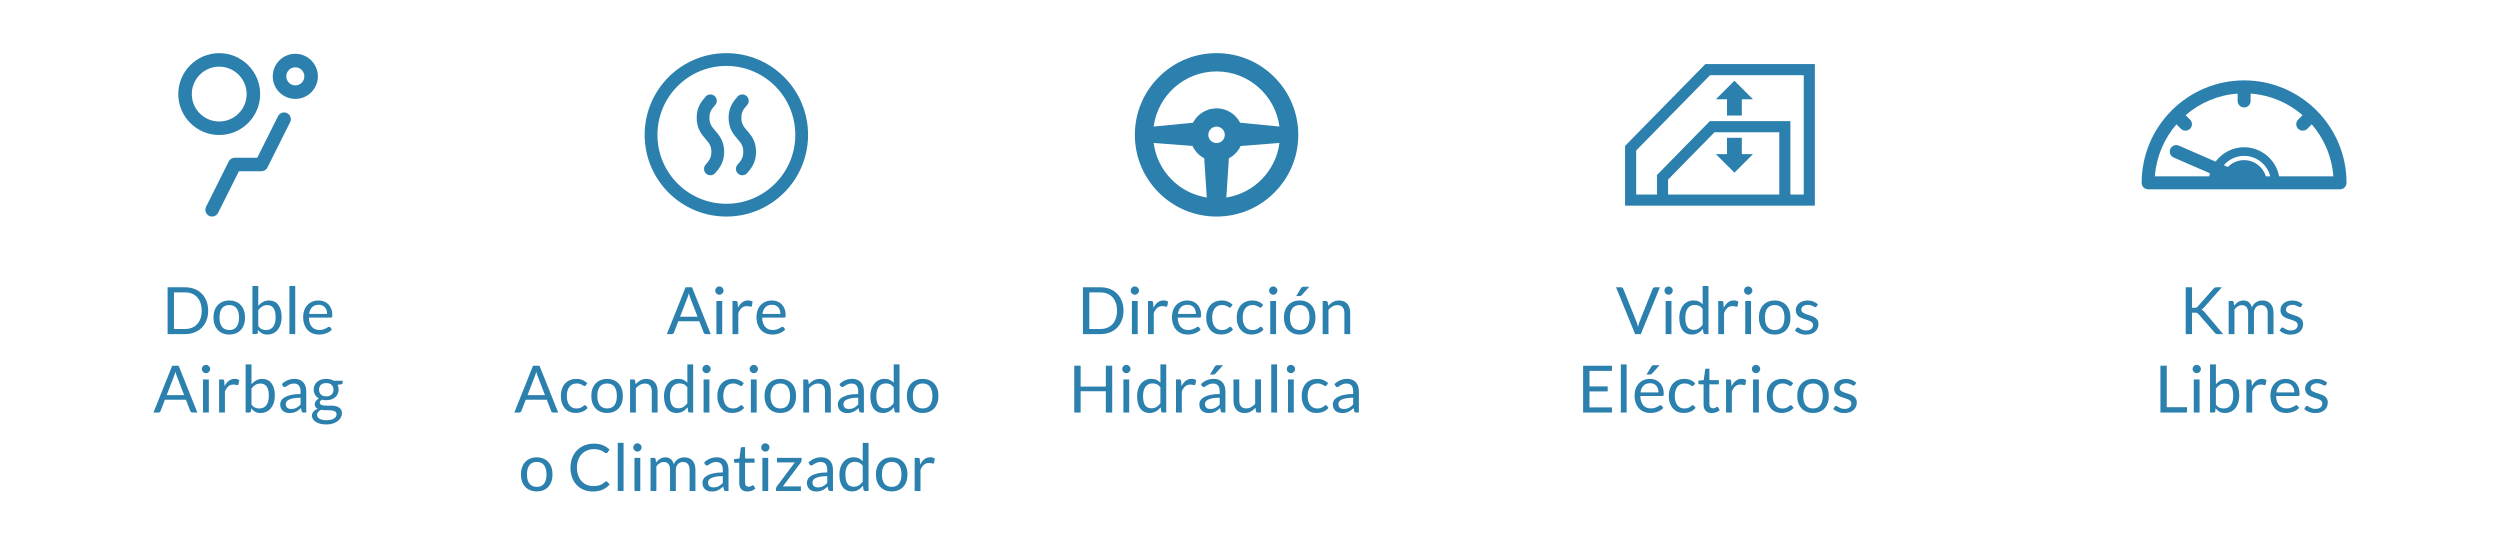 <?xml version="1.0" encoding="utf-8"?>
<!-- Generator: Adobe Illustrator 17.0.0, SVG Export Plug-In . SVG Version: 6.00 Build 0)  -->
<!DOCTYPE svg PUBLIC "-//W3C//DTD SVG 1.1//EN" "http://www.w3.org/Graphics/SVG/1.1/DTD/svg11.dtd">
<svg version="1.1" id="Capa_1" xmlns="http://www.w3.org/2000/svg" xmlns:xlink="http://www.w3.org/1999/xlink" x="0px" y="0px"
	 width="229.5px" height="50px" viewBox="50.5 0 229.5 50" enable-background="new 50.5 0 229.5 50" xml:space="preserve">
<g>
	<g>
		<path fill="#2B80AD" d="M76.856,10.387c-0.306-0.153-0.679-0.029-0.832,0.277l-1.908,3.816H72.05c-0.235,0-0.45,0.133-0.555,0.343
			l-2.079,4.159c-0.153,0.306-0.029,0.679,0.277,0.832c0.089,0.044,0.184,0.065,0.277,0.065c0.227,0,0.447-0.126,0.555-0.343
			l1.908-3.816h2.066c0.235,0,0.449-0.133,0.554-0.343l2.079-4.159C77.287,10.912,77.163,10.54,76.856,10.387L76.856,10.387z"/>
		<path fill="#2B80AD" d="M77.61,4.938c-1.143,0-2.071,0.927-2.071,2.071S76.466,9.08,77.61,9.08s2.071-0.927,2.071-2.071
			S78.754,4.938,77.61,4.938L77.61,4.938z M77.61,7.839c-0.458,0-0.83-0.373-0.83-0.83c0-0.458,0.373-0.83,0.83-0.83
			c0.458,0,0.83,0.373,0.83,0.83C78.44,7.467,78.068,7.839,77.61,7.839L77.61,7.839z"/>
		<path fill="#2B80AD" d="M74.382,8.636c0-2.072-1.686-3.757-3.758-3.757c-2.072,0-3.758,1.685-3.758,3.757s1.686,3.758,3.758,3.758
			S74.382,10.708,74.382,8.636L74.382,8.636z M68.107,8.636c0-1.388,1.129-2.517,2.517-2.517s2.518,1.129,2.518,2.517
			c0,1.388-1.13,2.517-2.518,2.517C69.236,11.154,68.107,10.025,68.107,8.636L68.107,8.636z"/>
	</g>
	<g>
		<path fill="#2B80AD" d="M115.333,15.948c-0.245-0.211-0.272-0.581-0.061-0.826c0.309-0.358,0.532-0.616,0.532-1.18
			c0-0.563-0.223-0.822-0.532-1.18c-0.364-0.422-0.816-0.946-0.816-1.945c0-0.999,0.452-1.524,0.816-1.945
			c0.211-0.245,0.581-0.272,0.826-0.061c0.245,0.211,0.272,0.581,0.061,0.826c-0.309,0.358-0.532,0.616-0.532,1.18
			c0,0.563,0.223,0.822,0.532,1.18c0.364,0.422,0.816,0.946,0.816,1.945c0,0.999-0.452,1.524-0.816,1.945
			C115.948,16.131,115.578,16.159,115.333,15.948z M119.089,15.887c0.364-0.422,0.816-0.946,0.816-1.945
			c0-0.999-0.452-1.524-0.816-1.945c-0.309-0.358-0.532-0.616-0.532-1.18c0-0.563,0.223-0.822,0.532-1.18
			c0.211-0.245,0.184-0.615-0.061-0.826c-0.245-0.211-0.615-0.184-0.826,0.061c-0.364,0.422-0.816,0.946-0.816,1.945
			c0,0.999,0.453,1.524,0.816,1.945c0.309,0.358,0.532,0.616,0.532,1.18c0,0.563-0.223,0.822-0.532,1.18
			c-0.211,0.245-0.184,0.615,0.061,0.826S118.878,16.131,119.089,15.887z M124.68,12.379c0-4.145-3.354-7.5-7.5-7.5
			c-4.145,0-7.5,3.354-7.5,7.5c0,4.145,3.354,7.5,7.5,7.5C121.325,19.879,124.68,16.524,124.68,12.379z M123.509,12.379
			c0,3.497-2.83,6.328-6.328,6.328c-3.497,0-6.328-2.83-6.328-6.328c0-3.497,2.83-6.328,6.328-6.328
			C120.678,6.051,123.509,8.881,123.509,12.379z"/>
	</g>
	<g>
		<path fill="#2B80AD" d="M167.484,7.076c-1.417-1.417-3.3-2.197-5.303-2.197c-2.003,0-3.887,0.78-5.303,2.197
			c-1.417,1.417-2.197,3.3-2.197,5.303s0.78,3.887,2.197,5.303c1.417,1.417,3.3,2.197,5.303,2.197c2.003,0,3.887-0.78,5.303-2.197
			c1.417-1.417,2.197-3.3,2.197-5.303S168.9,8.492,167.484,7.076z M162.18,6.557c2.953,0,5.399,2.209,5.773,5.061l-3.609-0.352
			c-0.405-0.784-1.222-1.321-2.164-1.321c-0.941,0-1.759,0.538-2.164,1.321l-3.609,0.352C156.782,8.766,159.228,6.557,162.18,6.557z
			 M156.406,13.122l3.566,0.278c0.225,0.485,0.606,0.884,1.077,1.132l0.234,3.599C158.738,17.737,156.734,15.688,156.406,13.122z
			 M162.18,13.135c-0.417,0-0.756-0.339-0.756-0.756s0.339-0.756,0.756-0.756c0.417,0,0.756,0.339,0.756,0.756
			S162.597,13.135,162.18,13.135z M163.078,18.132l0.234-3.599c0.471-0.249,0.852-0.648,1.077-1.132l3.566-0.278
			C167.627,15.688,165.622,17.737,163.078,18.132z"/>
	</g>
	<g>
		<path fill="#2B80AD" d="M207.055,5.879l-7.375,7.517v5.483h17.424v-13C217.104,5.879,207.055,5.879,207.055,5.879z
			 M213.838,17.858h-10.209v-1.374l4.264-4.344h5.945V17.858z M216.084,17.858h-1.225V11.12h-7.395l-4.856,4.947v1.791h-1.906
			v-4.045l6.782-6.913h8.6L216.084,17.858L216.084,17.858z"/>
		<polygon fill="#2B80AD" points="209.039,10.609 210.4,10.609 210.4,9.112 211.421,9.112 209.72,7.41 208.018,9.112 209.039,9.112 
					"/>
		<polygon fill="#2B80AD" points="209.72,15.85 211.421,14.149 210.4,14.149 210.4,12.651 209.039,12.651 209.039,14.149 
			208.018,14.149 		"/>
	</g>
	<g>
		<path fill="#2B80AD" d="M263.209,10.191c-0.015-0.02-0.031-0.039-0.05-0.057c-0.018-0.018-0.038-0.035-0.057-0.05
			c-1.698-1.672-4.026-2.705-6.592-2.705l0,0c-0.001,0-0.001,0-0.002,0c-2.566,0-4.893,1.033-6.592,2.705
			c-0.02,0.015-0.039,0.031-0.057,0.05c-0.018,0.018-0.035,0.037-0.05,0.057c-1.672,1.699-2.705,4.027-2.705,6.593
			c0,0.329,0.267,0.595,0.595,0.595h17.618c0.329,0,0.595-0.267,0.595-0.595C265.913,14.217,264.88,11.889,263.209,10.191
			L263.209,10.191z M256.509,14.7c-0.584,0-1.112,0.24-1.49,0.627l-0.375-0.163c0.454-0.521,1.121-0.852,1.865-0.852
			c1.157,0,2.131,0.8,2.398,1.876h-0.402C258.249,15.327,257.453,14.7,256.509,14.7L256.509,14.7z M259.719,16.188
			c-0.281-1.517-1.613-2.67-3.209-2.67c-1.072,0-2.024,0.519-2.619,1.318l-3.372-1.467c-0.302-0.131-0.652,0.007-0.784,0.309
			c-0.131,0.302,0.007,0.652,0.309,0.783l3.322,1.445c-0.026,0.093-0.047,0.186-0.065,0.282h-4.983
			c0.131-1.818,0.856-3.473,1.981-4.773l0.406,0.406c0.116,0.116,0.269,0.174,0.421,0.174c0.152,0,0.305-0.058,0.421-0.174
			c0.233-0.233,0.233-0.609,0-0.842l-0.406-0.406c1.3-1.125,2.955-1.851,4.773-1.981v0.677c0,0.329,0.266,0.595,0.595,0.595
			s0.595-0.267,0.595-0.595V8.591c1.818,0.131,3.473,0.856,4.773,1.981l-0.406,0.406c-0.233,0.232-0.233,0.609,0,0.842
			c0.116,0.116,0.269,0.174,0.421,0.174c0.152,0,0.305-0.058,0.421-0.174l0.406-0.406c1.125,1.3,1.851,2.955,1.981,4.773
			L259.719,16.188L259.719,16.188z"/>
	</g>
	<g>
		<path fill="#2B80AD" d="M69.611,28.522c0,0.322-0.051,0.615-0.153,0.88c-0.102,0.264-0.246,0.489-0.432,0.678
			c-0.186,0.188-0.409,0.333-0.669,0.437c-0.26,0.103-0.548,0.154-0.864,0.154h-1.608v-4.299h1.608c0.316,0,0.604,0.052,0.864,0.154
			c0.26,0.104,0.483,0.249,0.669,0.438c0.186,0.188,0.33,0.415,0.432,0.679C69.56,27.908,69.611,28.201,69.611,28.522z
			 M69.014,28.522c0-0.264-0.036-0.5-0.108-0.708s-0.174-0.384-0.306-0.527c-0.132-0.145-0.292-0.254-0.48-0.33
			s-0.397-0.114-0.627-0.114H66.47V30.2h1.023c0.23,0,0.439-0.038,0.627-0.114s0.348-0.186,0.48-0.328
			c0.132-0.144,0.234-0.319,0.306-0.527C68.978,29.022,69.014,28.787,69.014,28.522z"/>
		<path fill="#2B80AD" d="M71.549,27.584c0.222,0,0.422,0.037,0.602,0.111c0.179,0.073,0.331,0.179,0.456,0.314
			s0.221,0.301,0.288,0.493c0.067,0.193,0.1,0.409,0.1,0.646c0,0.24-0.033,0.456-0.1,0.648c-0.067,0.192-0.163,0.356-0.288,0.492
			s-0.277,0.24-0.456,0.313s-0.379,0.109-0.602,0.109s-0.422-0.036-0.602-0.109c-0.179-0.073-0.332-0.178-0.458-0.313
			s-0.223-0.3-0.291-0.492s-0.102-0.408-0.102-0.648c0-0.237,0.034-0.453,0.102-0.646c0.068-0.192,0.165-0.357,0.291-0.493
			s0.279-0.241,0.458-0.314C71.127,27.621,71.327,27.584,71.549,27.584z M71.549,30.296c0.3,0,0.524-0.101,0.672-0.302
			s0.222-0.481,0.222-0.841c0-0.362-0.074-0.645-0.222-0.847s-0.372-0.303-0.672-0.303c-0.152,0-0.284,0.026-0.396,0.078
			s-0.206,0.127-0.28,0.225c-0.075,0.099-0.131,0.219-0.168,0.361c-0.037,0.144-0.056,0.305-0.056,0.485s0.019,0.341,0.056,0.482
			c0.037,0.143,0.093,0.262,0.168,0.358c0.075,0.098,0.168,0.172,0.28,0.224S71.397,30.296,71.549,30.296z"/>
		<path fill="#2B80AD" d="M73.673,30.671v-4.419h0.537v1.818c0.126-0.146,0.271-0.264,0.433-0.353
			c0.163-0.089,0.35-0.134,0.56-0.134c0.176,0,0.335,0.033,0.477,0.099s0.263,0.165,0.363,0.296c0.1,0.131,0.177,0.293,0.231,0.486
			c0.054,0.192,0.081,0.415,0.081,0.667c0,0.224-0.03,0.433-0.09,0.626c-0.06,0.192-0.146,0.359-0.259,0.501
			c-0.113,0.141-0.251,0.252-0.414,0.333s-0.347,0.121-0.55,0.121c-0.196,0-0.363-0.038-0.5-0.114s-0.257-0.182-0.359-0.317
			l-0.027,0.275c-0.016,0.076-0.062,0.114-0.138,0.114h-0.345V30.671z M75.029,28.01c-0.174,0-0.327,0.04-0.458,0.12
			s-0.251,0.193-0.361,0.339v1.47c0.096,0.133,0.202,0.226,0.319,0.279s0.248,0.081,0.392,0.081c0.284,0,0.502-0.101,0.654-0.303
			s0.228-0.49,0.228-0.864c0-0.198-0.018-0.368-0.052-0.51c-0.035-0.143-0.085-0.259-0.152-0.35
			c-0.066-0.091-0.147-0.157-0.243-0.199C75.26,28.031,75.151,28.01,75.029,28.01z"/>
		<path fill="#2B80AD" d="M77.603,26.252v4.419h-0.534v-4.419H77.603z"/>
		<path fill="#2B80AD" d="M79.748,27.584c0.182,0,0.35,0.03,0.504,0.092c0.154,0.061,0.287,0.148,0.399,0.264s0.2,0.257,0.263,0.426
			s0.094,0.361,0.094,0.578c0,0.084-0.009,0.14-0.027,0.168c-0.018,0.027-0.052,0.042-0.102,0.042h-2.022
			c0.004,0.191,0.03,0.358,0.078,0.501c0.048,0.142,0.114,0.26,0.198,0.355s0.184,0.166,0.3,0.213c0.116,0.047,0.246,0.07,0.39,0.07
			c0.134,0,0.25-0.016,0.347-0.047c0.097-0.03,0.181-0.064,0.25-0.101c0.07-0.035,0.128-0.069,0.175-0.101
			c0.047-0.029,0.088-0.045,0.122-0.045c0.044,0,0.078,0.017,0.102,0.051l0.15,0.195c-0.066,0.08-0.145,0.149-0.237,0.208
			c-0.092,0.06-0.19,0.107-0.295,0.146s-0.213,0.066-0.326,0.086c-0.112,0.019-0.223,0.028-0.333,0.028
			c-0.21,0-0.403-0.035-0.581-0.106c-0.177-0.071-0.33-0.175-0.459-0.313c-0.129-0.137-0.229-0.306-0.301-0.508
			c-0.072-0.202-0.108-0.435-0.108-0.696c0-0.212,0.032-0.41,0.097-0.594c0.065-0.185,0.159-0.344,0.281-0.479
			s0.271-0.241,0.447-0.318C79.33,27.622,79.528,27.584,79.748,27.584z M79.76,27.977c-0.258,0-0.461,0.075-0.609,0.224
			s-0.24,0.355-0.276,0.62h1.653c0-0.124-0.017-0.238-0.051-0.341c-0.034-0.104-0.084-0.192-0.15-0.268
			c-0.066-0.074-0.147-0.133-0.242-0.174C79.99,27.997,79.882,27.977,79.76,27.977z"/>
		<path fill="#2B80AD" d="M68.618,37.871h-0.45c-0.052,0-0.094-0.013-0.126-0.039s-0.056-0.059-0.072-0.099l-0.402-1.038h-1.929
			l-0.402,1.038c-0.014,0.036-0.038,0.067-0.072,0.096s-0.076,0.042-0.126,0.042h-0.45l1.719-4.299h0.591L68.618,37.871z
			 M65.801,36.275h1.605l-0.675-1.749c-0.044-0.108-0.087-0.243-0.129-0.405c-0.022,0.082-0.043,0.157-0.064,0.227
			s-0.042,0.13-0.062,0.182L65.801,36.275z"/>
		<path fill="#2B80AD" d="M69.791,33.878c0,0.052-0.01,0.101-0.031,0.146s-0.049,0.085-0.084,0.12
			c-0.035,0.035-0.076,0.063-0.122,0.083c-0.046,0.02-0.095,0.029-0.147,0.029s-0.101-0.01-0.146-0.029
			c-0.045-0.021-0.085-0.048-0.12-0.083s-0.063-0.075-0.083-0.12s-0.03-0.094-0.03-0.146s0.01-0.102,0.03-0.148
			s0.047-0.088,0.083-0.123s0.075-0.063,0.12-0.082c0.045-0.021,0.093-0.03,0.146-0.03c0.052,0,0.101,0.01,0.147,0.03
			c0.046,0.02,0.086,0.047,0.122,0.082c0.035,0.035,0.063,0.076,0.084,0.123S69.791,33.826,69.791,33.878z M69.671,34.832v3.039
			h-0.534v-3.039H69.671z"/>
		<path fill="#2B80AD" d="M70.613,37.871v-3.039h0.306c0.058,0,0.098,0.011,0.12,0.033c0.022,0.021,0.037,0.06,0.045,0.114
			l0.036,0.474c0.104-0.212,0.233-0.378,0.386-0.496c0.153-0.119,0.333-0.179,0.539-0.179c0.084,0,0.16,0.01,0.228,0.028
			c0.068,0.019,0.131,0.046,0.189,0.079l-0.069,0.399c-0.014,0.05-0.045,0.075-0.093,0.075c-0.028,0-0.071-0.01-0.129-0.028
			c-0.058-0.02-0.139-0.029-0.243-0.029c-0.186,0-0.341,0.055-0.466,0.162c-0.125,0.108-0.229,0.266-0.313,0.472v1.935
			C71.149,37.871,70.613,37.871,70.613,37.871z"/>
		<path fill="#2B80AD" d="M73.049,37.871v-4.419h0.537v1.818c0.126-0.146,0.271-0.264,0.433-0.353
			c0.163-0.089,0.35-0.134,0.56-0.134c0.176,0,0.335,0.033,0.477,0.099c0.142,0.066,0.263,0.165,0.363,0.296
			s0.177,0.293,0.231,0.486c0.054,0.192,0.081,0.415,0.081,0.667c0,0.224-0.03,0.433-0.09,0.626
			c-0.06,0.192-0.146,0.359-0.259,0.501c-0.113,0.141-0.251,0.252-0.414,0.333s-0.347,0.121-0.55,0.121
			c-0.196,0-0.363-0.038-0.5-0.114s-0.257-0.182-0.359-0.317l-0.027,0.275c-0.016,0.076-0.062,0.114-0.138,0.114L73.049,37.871
			L73.049,37.871z M74.405,35.21c-0.174,0-0.327,0.04-0.458,0.12s-0.251,0.193-0.361,0.339v1.47
			c0.096,0.133,0.202,0.226,0.319,0.279s0.248,0.081,0.392,0.081c0.284,0,0.502-0.101,0.654-0.303s0.228-0.49,0.228-0.864
			c0-0.198-0.018-0.368-0.052-0.51c-0.035-0.143-0.085-0.259-0.152-0.35c-0.066-0.091-0.147-0.157-0.243-0.199
			C74.636,35.231,74.527,35.21,74.405,35.21z"/>
		<path fill="#2B80AD" d="M78.616,37.871h-0.237c-0.052,0-0.094-0.008-0.126-0.024s-0.053-0.05-0.063-0.102l-0.06-0.282
			c-0.08,0.072-0.158,0.137-0.234,0.193c-0.076,0.058-0.156,0.105-0.24,0.145s-0.173,0.068-0.269,0.088
			c-0.095,0.021-0.2,0.03-0.316,0.03c-0.118,0-0.229-0.017-0.332-0.05s-0.192-0.082-0.269-0.148s-0.136-0.15-0.182-0.252
			c-0.045-0.101-0.067-0.221-0.067-0.359c0-0.12,0.033-0.236,0.099-0.348s0.172-0.21,0.319-0.297
			c0.147-0.086,0.34-0.157,0.578-0.212c0.238-0.056,0.529-0.083,0.873-0.083v-0.238c0-0.237-0.051-0.417-0.151-0.539
			c-0.101-0.122-0.25-0.183-0.449-0.183c-0.13,0-0.239,0.017-0.329,0.05c-0.089,0.033-0.166,0.07-0.231,0.11
			c-0.065,0.041-0.121,0.078-0.168,0.111s-0.093,0.05-0.139,0.05c-0.036,0-0.068-0.01-0.095-0.028
			c-0.027-0.02-0.048-0.043-0.064-0.071l-0.096-0.171c0.168-0.162,0.349-0.282,0.543-0.362c0.194-0.08,0.409-0.12,0.645-0.12
			c0.17,0,0.321,0.027,0.453,0.084c0.132,0.056,0.243,0.134,0.333,0.233c0.09,0.101,0.158,0.222,0.204,0.363
			c0.046,0.143,0.069,0.298,0.069,0.468L78.616,37.871L78.616,37.871z M77.231,37.544c0.094,0,0.18-0.01,0.258-0.028
			s0.151-0.046,0.221-0.081c0.069-0.035,0.135-0.077,0.198-0.128c0.063-0.05,0.125-0.106,0.185-0.171v-0.627
			c-0.246,0-0.455,0.016-0.627,0.047s-0.312,0.072-0.42,0.122c-0.108,0.051-0.187,0.11-0.236,0.179
			c-0.049,0.068-0.073,0.145-0.073,0.229c0,0.081,0.013,0.15,0.039,0.209c0.026,0.058,0.061,0.105,0.105,0.143
			c0.044,0.038,0.096,0.064,0.156,0.082C77.095,37.535,77.16,37.544,77.231,37.544z"/>
		<path fill="#2B80AD" d="M80.449,34.781c0.132,0,0.255,0.015,0.371,0.043c0.115,0.029,0.219,0.072,0.313,0.128h0.825v0.198
			c0,0.065-0.042,0.107-0.126,0.126l-0.345,0.048c0.068,0.13,0.102,0.274,0.102,0.435c0,0.148-0.029,0.283-0.085,0.403
			c-0.057,0.121-0.136,0.225-0.237,0.311c-0.101,0.087-0.221,0.152-0.36,0.198s-0.292,0.069-0.458,0.069
			c-0.142,0-0.276-0.018-0.402-0.051c-0.064,0.041-0.113,0.086-0.146,0.133c-0.033,0.048-0.05,0.095-0.05,0.14
			c0,0.074,0.029,0.131,0.087,0.169s0.135,0.065,0.231,0.082c0.096,0.017,0.205,0.025,0.327,0.025s0.247,0,0.374,0
			s0.251,0.011,0.374,0.033s0.231,0.059,0.327,0.109s0.173,0.12,0.231,0.21c0.058,0.089,0.087,0.204,0.087,0.346
			c0,0.132-0.032,0.259-0.097,0.383c-0.065,0.123-0.159,0.233-0.281,0.329c-0.122,0.097-0.271,0.174-0.447,0.231
			c-0.176,0.058-0.375,0.086-0.597,0.086s-0.417-0.021-0.583-0.065c-0.167-0.045-0.306-0.104-0.416-0.178s-0.192-0.159-0.248-0.257
			c-0.055-0.097-0.083-0.198-0.083-0.305c0-0.15,0.047-0.277,0.143-0.383s0.226-0.188,0.392-0.251
			c-0.086-0.04-0.155-0.093-0.206-0.16c-0.051-0.066-0.077-0.156-0.077-0.268c0-0.044,0.008-0.09,0.024-0.137
			s0.041-0.093,0.074-0.14c0.033-0.046,0.074-0.09,0.122-0.131c0.048-0.042,0.104-0.079,0.168-0.111
			c-0.15-0.084-0.268-0.195-0.353-0.334c-0.085-0.14-0.127-0.302-0.127-0.488c0-0.147,0.028-0.282,0.085-0.403
			s0.136-0.224,0.238-0.309s0.224-0.15,0.365-0.197C80.127,34.804,80.282,34.781,80.449,34.781z M81.398,38.025
			c0-0.077-0.021-0.14-0.063-0.187s-0.099-0.083-0.171-0.108c-0.072-0.026-0.155-0.045-0.249-0.057
			c-0.094-0.013-0.193-0.019-0.297-0.019s-0.21,0-0.318,0s-0.211-0.014-0.309-0.041c-0.114,0.055-0.207,0.12-0.277,0.198
			c-0.071,0.078-0.106,0.172-0.106,0.28c0,0.067,0.017,0.131,0.052,0.19s0.088,0.11,0.161,0.153
			c0.072,0.043,0.163,0.077,0.271,0.102c0.109,0.025,0.237,0.038,0.385,0.038c0.144,0,0.273-0.014,0.387-0.04s0.21-0.064,0.29-0.113
			s0.14-0.106,0.182-0.174S81.398,38.106,81.398,38.025z M80.449,36.386c0.108,0,0.204-0.015,0.287-0.045
			c0.083-0.029,0.152-0.071,0.208-0.126c0.056-0.054,0.098-0.118,0.126-0.193s0.042-0.157,0.042-0.247
			c0-0.187-0.057-0.334-0.169-0.444c-0.113-0.11-0.278-0.165-0.494-0.165c-0.214,0-0.377,0.055-0.49,0.165s-0.17,0.258-0.17,0.444
			c0,0.09,0.015,0.172,0.044,0.247s0.071,0.14,0.127,0.193c0.056,0.055,0.125,0.097,0.207,0.126
			C80.249,36.371,80.344,36.386,80.449,36.386z"/>
	</g>
	<g>
		<path fill="#2B80AD" d="M115.747,30.671h-0.45c-0.052,0-0.094-0.013-0.126-0.039s-0.056-0.059-0.072-0.099l-0.402-1.038h-1.929
			l-0.402,1.038c-0.014,0.036-0.038,0.067-0.072,0.096s-0.076,0.042-0.126,0.042h-0.45l1.719-4.299h0.591L115.747,30.671z
			 M112.93,29.075h1.605l-0.675-1.749c-0.044-0.108-0.087-0.243-0.129-0.405c-0.022,0.082-0.043,0.157-0.064,0.227
			s-0.042,0.13-0.062,0.182L112.93,29.075z"/>
		<path fill="#2B80AD" d="M116.92,26.678c0,0.052-0.01,0.101-0.031,0.146s-0.049,0.085-0.084,0.12
			c-0.035,0.035-0.076,0.063-0.122,0.083c-0.046,0.02-0.095,0.029-0.147,0.029s-0.101-0.01-0.146-0.029
			c-0.045-0.021-0.085-0.048-0.12-0.083s-0.063-0.075-0.083-0.12s-0.03-0.094-0.03-0.146s0.01-0.102,0.03-0.148
			s0.047-0.088,0.083-0.123s0.075-0.063,0.12-0.082c0.045-0.021,0.093-0.03,0.146-0.03c0.052,0,0.101,0.01,0.147,0.03
			c0.046,0.02,0.086,0.047,0.122,0.082c0.035,0.035,0.063,0.076,0.084,0.123S116.92,26.626,116.92,26.678z M116.8,27.632v3.039
			h-0.534v-3.039H116.8z"/>
		<path fill="#2B80AD" d="M117.742,30.671v-3.039h0.306c0.058,0,0.098,0.011,0.12,0.033c0.022,0.021,0.037,0.06,0.045,0.114
			l0.036,0.474c0.104-0.212,0.233-0.378,0.386-0.496c0.153-0.119,0.333-0.179,0.539-0.179c0.084,0,0.16,0.01,0.228,0.028
			c0.068,0.019,0.131,0.046,0.189,0.079l-0.069,0.399c-0.014,0.05-0.045,0.075-0.093,0.075c-0.028,0-0.071-0.01-0.129-0.028
			c-0.058-0.02-0.139-0.029-0.243-0.029c-0.186,0-0.341,0.055-0.466,0.162c-0.125,0.108-0.229,0.266-0.313,0.472v1.935
			C118.278,30.672,117.742,30.672,117.742,30.671z"/>
		<path fill="#2B80AD" d="M121.363,27.584c0.182,0,0.35,0.03,0.504,0.092c0.154,0.061,0.287,0.148,0.399,0.264
			s0.2,0.257,0.263,0.426s0.094,0.361,0.094,0.578c0,0.084-0.009,0.14-0.027,0.168c-0.018,0.027-0.052,0.042-0.102,0.042h-2.022
			c0.004,0.191,0.03,0.358,0.078,0.501c0.048,0.142,0.114,0.26,0.198,0.355s0.184,0.166,0.3,0.213c0.116,0.047,0.246,0.07,0.39,0.07
			c0.134,0,0.25-0.016,0.347-0.047c0.097-0.03,0.181-0.064,0.25-0.101c0.07-0.035,0.128-0.069,0.175-0.101
			c0.047-0.03,0.088-0.046,0.122-0.046c0.044,0,0.078,0.017,0.102,0.051l0.15,0.195c-0.066,0.08-0.145,0.149-0.237,0.208
			c-0.092,0.06-0.19,0.107-0.295,0.146s-0.213,0.066-0.326,0.086c-0.112,0.019-0.223,0.028-0.333,0.028
			c-0.21,0-0.403-0.035-0.581-0.106c-0.177-0.071-0.33-0.175-0.459-0.313c-0.129-0.137-0.229-0.306-0.301-0.508
			c-0.072-0.202-0.108-0.435-0.108-0.696c0-0.212,0.032-0.41,0.097-0.594c0.065-0.185,0.159-0.344,0.281-0.479
			s0.271-0.241,0.447-0.318C120.945,27.622,121.143,27.584,121.363,27.584z M121.375,27.977c-0.258,0-0.461,0.075-0.609,0.224
			s-0.24,0.355-0.276,0.62h1.653c0-0.124-0.017-0.238-0.051-0.341c-0.034-0.104-0.084-0.192-0.15-0.268
			c-0.066-0.074-0.147-0.133-0.242-0.174C121.605,27.997,121.497,27.977,121.375,27.977z"/>
		<path fill="#2B80AD" d="M101.743,37.871h-0.45c-0.052,0-0.094-0.013-0.126-0.039s-0.056-0.059-0.072-0.099l-0.402-1.038h-1.929
			l-0.402,1.038c-0.014,0.036-0.038,0.067-0.072,0.096s-0.076,0.042-0.126,0.042h-0.45l1.719-4.299h0.591L101.743,37.871z
			 M98.926,36.275h1.605l-0.675-1.749c-0.044-0.108-0.087-0.243-0.129-0.405c-0.022,0.082-0.043,0.157-0.064,0.227
			s-0.042,0.13-0.062,0.182L98.926,36.275z"/>
		<path fill="#2B80AD" d="M104.275,35.372c-0.016,0.022-0.032,0.039-0.048,0.051c-0.016,0.013-0.039,0.019-0.069,0.019
			s-0.063-0.013-0.098-0.038c-0.035-0.024-0.08-0.052-0.133-0.082c-0.054-0.03-0.12-0.058-0.197-0.083
			c-0.077-0.024-0.171-0.037-0.283-0.037c-0.148,0-0.279,0.026-0.393,0.079c-0.114,0.054-0.209,0.13-0.287,0.229
			c-0.077,0.101-0.135,0.222-0.174,0.363s-0.059,0.301-0.059,0.477c0,0.185,0.021,0.348,0.063,0.491s0.101,0.263,0.177,0.359
			c0.076,0.098,0.168,0.172,0.277,0.223s0.231,0.076,0.367,0.076c0.13,0,0.237-0.016,0.321-0.047c0.084-0.03,0.154-0.065,0.21-0.104
			c0.056-0.037,0.102-0.072,0.138-0.104c0.036-0.03,0.072-0.046,0.108-0.046c0.046,0,0.08,0.017,0.102,0.051l0.15,0.195
			c-0.132,0.162-0.297,0.28-0.495,0.355c-0.198,0.075-0.407,0.112-0.627,0.112c-0.19,0-0.367-0.035-0.529-0.105
			c-0.163-0.069-0.305-0.171-0.425-0.304s-0.214-0.297-0.283-0.491c-0.069-0.193-0.104-0.415-0.104-0.663
			c0-0.226,0.031-0.435,0.094-0.627c0.063-0.191,0.155-0.357,0.276-0.496s0.271-0.247,0.449-0.325
			c0.178-0.078,0.382-0.117,0.612-0.117c0.212,0,0.4,0.034,0.564,0.104c0.164,0.069,0.309,0.166,0.435,0.292L104.275,35.372z"/>
		<path fill="#2B80AD" d="M106.234,34.784c0.222,0,0.422,0.037,0.602,0.111c0.179,0.073,0.331,0.179,0.456,0.314
			s0.221,0.301,0.288,0.493c0.067,0.193,0.1,0.409,0.1,0.646c0,0.24-0.033,0.456-0.1,0.648c-0.067,0.192-0.163,0.356-0.288,0.492
			s-0.277,0.24-0.456,0.313c-0.179,0.073-0.379,0.109-0.602,0.109s-0.422-0.036-0.602-0.109c-0.179-0.073-0.332-0.178-0.458-0.313
			s-0.223-0.3-0.291-0.492s-0.102-0.408-0.102-0.648c0-0.237,0.034-0.453,0.102-0.646c0.068-0.192,0.165-0.357,0.291-0.493
			s0.279-0.241,0.458-0.314C105.811,34.821,106.012,34.784,106.234,34.784z M106.234,37.496c0.3,0,0.524-0.101,0.672-0.302
			s0.222-0.481,0.222-0.841c0-0.362-0.074-0.645-0.222-0.847s-0.372-0.303-0.672-0.303c-0.152,0-0.284,0.026-0.396,0.078
			s-0.206,0.127-0.28,0.225c-0.075,0.099-0.131,0.219-0.168,0.361c-0.037,0.144-0.056,0.305-0.056,0.485s0.019,0.341,0.056,0.482
			c0.037,0.143,0.093,0.262,0.168,0.358c0.075,0.098,0.168,0.172,0.28,0.224S106.082,37.496,106.234,37.496z"/>
		<path fill="#2B80AD" d="M108.34,37.871v-3.039h0.318c0.076,0,0.124,0.037,0.144,0.111l0.042,0.33
			c0.132-0.146,0.28-0.265,0.442-0.354c0.163-0.09,0.352-0.135,0.566-0.135c0.166,0,0.313,0.027,0.439,0.082
			c0.127,0.056,0.233,0.134,0.318,0.234s0.149,0.223,0.193,0.364c0.044,0.143,0.066,0.299,0.066,0.472v1.935h-0.534v-1.935
			c0-0.23-0.053-0.409-0.158-0.536s-0.266-0.19-0.481-0.19c-0.158,0-0.306,0.038-0.442,0.114c-0.137,0.076-0.264,0.179-0.379,0.309
			v2.238H108.34z"/>
		<path fill="#2B80AD" d="M113.815,37.871c-0.076,0-0.124-0.037-0.144-0.111l-0.048-0.369c-0.13,0.158-0.278,0.285-0.445,0.38
			s-0.358,0.143-0.574,0.143c-0.174,0-0.332-0.033-0.474-0.101c-0.142-0.066-0.263-0.165-0.363-0.295
			c-0.1-0.131-0.177-0.292-0.231-0.486s-0.081-0.417-0.081-0.669c0-0.225,0.03-0.433,0.09-0.626c0.06-0.192,0.146-0.36,0.259-0.502
			c0.113-0.143,0.25-0.254,0.413-0.335s0.346-0.121,0.552-0.121c0.186,0,0.345,0.031,0.477,0.095
			c0.132,0.063,0.25,0.151,0.354,0.265v-1.686h0.534v4.419h-0.319V37.871z M112.78,37.481c0.174,0,0.327-0.04,0.458-0.12
			s0.251-0.193,0.361-0.339v-1.471c-0.098-0.132-0.206-0.225-0.322-0.277c-0.117-0.053-0.247-0.079-0.389-0.079
			c-0.284,0-0.502,0.101-0.654,0.303s-0.228,0.49-0.228,0.864c0,0.198,0.017,0.367,0.051,0.508c0.034,0.142,0.084,0.258,0.15,0.349
			s0.147,0.157,0.243,0.199S112.656,37.481,112.78,37.481z"/>
		<path fill="#2B80AD" d="M115.743,33.878c0,0.052-0.01,0.101-0.031,0.146s-0.049,0.085-0.084,0.12
			c-0.035,0.035-0.076,0.063-0.122,0.083c-0.046,0.02-0.095,0.029-0.147,0.029s-0.101-0.01-0.146-0.029
			c-0.045-0.021-0.085-0.048-0.12-0.083s-0.063-0.075-0.083-0.12s-0.03-0.094-0.03-0.146s0.01-0.102,0.03-0.148
			s0.047-0.088,0.083-0.123s0.075-0.063,0.12-0.082c0.045-0.021,0.093-0.03,0.146-0.03c0.052,0,0.101,0.01,0.147,0.03
			c0.046,0.02,0.086,0.047,0.122,0.082c0.035,0.035,0.063,0.076,0.084,0.123S115.743,33.826,115.743,33.878z M115.624,34.832v3.039
			h-0.534v-3.039H115.624z"/>
		<path fill="#2B80AD" d="M118.639,35.372c-0.016,0.022-0.032,0.039-0.048,0.051c-0.016,0.013-0.039,0.019-0.069,0.019
			s-0.063-0.013-0.098-0.038c-0.035-0.024-0.08-0.052-0.133-0.082c-0.054-0.03-0.12-0.058-0.197-0.083
			c-0.077-0.024-0.171-0.037-0.283-0.037c-0.148,0-0.279,0.026-0.393,0.079c-0.114,0.054-0.209,0.13-0.287,0.229
			c-0.077,0.101-0.135,0.222-0.174,0.363s-0.059,0.301-0.059,0.477c0,0.185,0.021,0.348,0.063,0.491s0.101,0.263,0.177,0.359
			c0.076,0.098,0.168,0.172,0.277,0.223s0.231,0.076,0.367,0.076c0.13,0,0.237-0.016,0.321-0.047c0.084-0.03,0.154-0.065,0.21-0.104
			c0.056-0.037,0.102-0.072,0.138-0.104c0.036-0.03,0.072-0.046,0.108-0.046c0.046,0,0.08,0.017,0.102,0.051l0.15,0.195
			c-0.132,0.162-0.297,0.28-0.495,0.355c-0.198,0.075-0.407,0.112-0.627,0.112c-0.19,0-0.367-0.035-0.529-0.105
			c-0.163-0.069-0.305-0.171-0.425-0.304s-0.214-0.297-0.283-0.491c-0.069-0.193-0.104-0.415-0.104-0.663
			c0-0.226,0.031-0.435,0.094-0.627c0.063-0.191,0.155-0.357,0.276-0.496s0.271-0.247,0.449-0.325
			c0.178-0.078,0.382-0.117,0.612-0.117c0.212,0,0.4,0.034,0.564,0.104c0.164,0.069,0.309,0.166,0.435,0.292L118.639,35.372z"/>
		<path fill="#2B80AD" d="M120.081,33.878c0,0.052-0.01,0.101-0.031,0.146s-0.049,0.085-0.084,0.12
			c-0.035,0.035-0.076,0.063-0.122,0.083c-0.046,0.02-0.095,0.029-0.147,0.029s-0.101-0.01-0.146-0.029
			c-0.045-0.021-0.085-0.048-0.12-0.083s-0.063-0.075-0.083-0.12s-0.03-0.094-0.03-0.146s0.01-0.102,0.03-0.148
			s0.047-0.088,0.083-0.123s0.075-0.063,0.12-0.082c0.045-0.021,0.093-0.03,0.146-0.03c0.052,0,0.101,0.01,0.147,0.03
			c0.046,0.02,0.086,0.047,0.122,0.082c0.035,0.035,0.063,0.076,0.084,0.123S120.081,33.826,120.081,33.878z M119.962,34.832v3.039
			h-0.534v-3.039H119.962z"/>
		<path fill="#2B80AD" d="M122.134,34.784c0.222,0,0.422,0.037,0.602,0.111c0.179,0.073,0.331,0.179,0.456,0.314
			s0.221,0.301,0.288,0.493c0.067,0.193,0.1,0.409,0.1,0.646c0,0.24-0.033,0.456-0.1,0.648c-0.067,0.192-0.163,0.356-0.288,0.492
			s-0.277,0.24-0.456,0.313c-0.179,0.073-0.379,0.109-0.602,0.109s-0.422-0.036-0.602-0.109c-0.179-0.073-0.332-0.178-0.458-0.313
			s-0.223-0.3-0.291-0.492s-0.102-0.408-0.102-0.648c0-0.237,0.034-0.453,0.102-0.646c0.068-0.192,0.165-0.357,0.291-0.493
			s0.279-0.241,0.458-0.314C121.711,34.821,121.911,34.784,122.134,34.784z M122.134,37.496c0.3,0,0.524-0.101,0.672-0.302
			s0.222-0.481,0.222-0.841c0-0.362-0.074-0.645-0.222-0.847s-0.372-0.303-0.672-0.303c-0.152,0-0.284,0.026-0.396,0.078
			s-0.206,0.127-0.28,0.225c-0.075,0.099-0.131,0.219-0.168,0.361c-0.037,0.144-0.056,0.305-0.056,0.485s0.019,0.341,0.056,0.482
			c0.037,0.143,0.093,0.262,0.168,0.358c0.075,0.098,0.168,0.172,0.28,0.224S121.982,37.496,122.134,37.496z"/>
		<path fill="#2B80AD" d="M124.24,37.871v-3.039h0.318c0.076,0,0.124,0.037,0.144,0.111l0.042,0.33
			c0.132-0.146,0.28-0.265,0.442-0.354c0.163-0.09,0.352-0.135,0.566-0.135c0.166,0,0.313,0.027,0.439,0.082
			c0.127,0.056,0.233,0.134,0.318,0.234s0.149,0.223,0.193,0.364c0.044,0.143,0.066,0.299,0.066,0.472v1.935h-0.534v-1.935
			c0-0.23-0.053-0.409-0.158-0.536s-0.266-0.19-0.481-0.19c-0.158,0-0.306,0.038-0.442,0.114c-0.137,0.076-0.264,0.179-0.379,0.309
			v2.238H124.24z"/>
		<path fill="#2B80AD" d="M129.807,37.871h-0.237c-0.052,0-0.094-0.008-0.126-0.024c-0.032-0.016-0.053-0.05-0.063-0.102
			l-0.06-0.282c-0.08,0.072-0.158,0.137-0.234,0.193c-0.076,0.058-0.156,0.105-0.24,0.145s-0.173,0.068-0.269,0.088
			c-0.095,0.021-0.2,0.03-0.316,0.03c-0.118,0-0.229-0.017-0.332-0.05c-0.103-0.033-0.192-0.082-0.269-0.148
			s-0.136-0.15-0.182-0.252c-0.045-0.101-0.067-0.221-0.067-0.359c0-0.12,0.033-0.236,0.099-0.348
			c0.066-0.111,0.172-0.21,0.319-0.297c0.147-0.086,0.34-0.157,0.578-0.212c0.238-0.056,0.529-0.083,0.873-0.083v-0.238
			c0-0.237-0.051-0.417-0.151-0.539c-0.101-0.122-0.25-0.183-0.449-0.183c-0.13,0-0.239,0.017-0.329,0.05
			c-0.089,0.033-0.166,0.07-0.231,0.11c-0.065,0.041-0.121,0.078-0.168,0.111s-0.093,0.05-0.139,0.05
			c-0.036,0-0.068-0.01-0.095-0.028c-0.027-0.02-0.048-0.043-0.064-0.071l-0.096-0.171c0.168-0.162,0.349-0.282,0.543-0.362
			c0.194-0.08,0.409-0.12,0.645-0.12c0.17,0,0.321,0.027,0.453,0.084c0.132,0.056,0.243,0.134,0.333,0.233
			c0.09,0.101,0.158,0.222,0.204,0.363c0.046,0.143,0.069,0.298,0.069,0.468v1.944H129.807z M128.422,37.544
			c0.094,0,0.18-0.01,0.258-0.028s0.151-0.046,0.221-0.081c0.069-0.035,0.135-0.077,0.198-0.128c0.063-0.05,0.125-0.106,0.185-0.171
			v-0.627c-0.246,0-0.455,0.016-0.627,0.047s-0.312,0.072-0.42,0.122c-0.108,0.051-0.187,0.11-0.236,0.179
			c-0.049,0.068-0.073,0.145-0.073,0.229c0,0.081,0.013,0.15,0.039,0.209c0.026,0.058,0.061,0.105,0.105,0.143
			c0.044,0.038,0.096,0.064,0.156,0.082C128.286,37.535,128.351,37.544,128.422,37.544z"/>
		<path fill="#2B80AD" d="M132.757,37.871c-0.076,0-0.124-0.037-0.144-0.111l-0.048-0.369c-0.13,0.158-0.278,0.285-0.445,0.38
			s-0.358,0.143-0.574,0.143c-0.174,0-0.332-0.033-0.474-0.101c-0.142-0.066-0.263-0.165-0.363-0.295
			c-0.1-0.131-0.177-0.292-0.231-0.486s-0.081-0.417-0.081-0.669c0-0.225,0.03-0.433,0.09-0.626c0.06-0.192,0.146-0.36,0.259-0.502
			c0.113-0.143,0.25-0.254,0.413-0.335s0.346-0.121,0.552-0.121c0.186,0,0.345,0.031,0.477,0.095
			c0.132,0.063,0.25,0.151,0.354,0.265v-1.686h0.534v4.419h-0.319V37.871z M131.721,37.481c0.174,0,0.327-0.04,0.458-0.12
			s0.251-0.193,0.361-0.339v-1.471c-0.098-0.132-0.206-0.225-0.322-0.277c-0.117-0.053-0.247-0.079-0.389-0.079
			c-0.284,0-0.502,0.101-0.654,0.303c-0.152,0.202-0.228,0.49-0.228,0.864c0,0.198,0.017,0.367,0.051,0.508
			c0.034,0.142,0.084,0.258,0.15,0.349s0.147,0.157,0.243,0.199C131.488,37.46,131.597,37.481,131.721,37.481z"/>
		<path fill="#2B80AD" d="M135.201,34.784c0.222,0,0.422,0.037,0.602,0.111c0.179,0.073,0.331,0.179,0.456,0.314
			s0.221,0.301,0.288,0.493c0.067,0.193,0.1,0.409,0.1,0.646c0,0.24-0.033,0.456-0.1,0.648c-0.067,0.192-0.163,0.356-0.288,0.492
			s-0.277,0.24-0.456,0.313c-0.179,0.073-0.379,0.109-0.602,0.109s-0.422-0.036-0.602-0.109c-0.179-0.073-0.332-0.178-0.458-0.313
			s-0.223-0.3-0.291-0.492s-0.102-0.408-0.102-0.648c0-0.237,0.034-0.453,0.102-0.646c0.068-0.192,0.165-0.357,0.291-0.493
			s0.279-0.241,0.458-0.314C134.779,34.821,134.979,34.784,135.201,34.784z M135.201,37.496c0.3,0,0.524-0.101,0.672-0.302
			s0.222-0.481,0.222-0.841c0-0.362-0.074-0.645-0.222-0.847s-0.372-0.303-0.672-0.303c-0.152,0-0.284,0.026-0.396,0.078
			s-0.206,0.127-0.28,0.225c-0.075,0.099-0.131,0.219-0.168,0.361c-0.037,0.144-0.056,0.305-0.056,0.485s0.019,0.341,0.056,0.482
			c0.037,0.143,0.093,0.262,0.168,0.358c0.075,0.098,0.168,0.172,0.28,0.224S135.05,37.496,135.201,37.496z"/>
		<path fill="#2B80AD" d="M99.775,41.984c0.222,0,0.422,0.037,0.602,0.111c0.179,0.073,0.331,0.179,0.456,0.314
			s0.221,0.301,0.288,0.493c0.067,0.193,0.1,0.409,0.1,0.646c0,0.24-0.033,0.456-0.1,0.648c-0.067,0.192-0.163,0.356-0.288,0.492
			s-0.277,0.24-0.456,0.313c-0.179,0.073-0.379,0.109-0.602,0.109s-0.422-0.036-0.602-0.109c-0.179-0.073-0.332-0.178-0.458-0.313
			s-0.223-0.3-0.291-0.492s-0.102-0.408-0.102-0.648c0-0.237,0.034-0.453,0.102-0.646c0.068-0.192,0.165-0.357,0.291-0.493
			s0.279-0.241,0.458-0.314C99.352,42.021,99.553,41.984,99.775,41.984z M99.775,44.696c0.3,0,0.524-0.101,0.672-0.302
			s0.222-0.481,0.222-0.841c0-0.362-0.074-0.645-0.222-0.847s-0.372-0.303-0.672-0.303c-0.152,0-0.284,0.026-0.396,0.078
			s-0.206,0.127-0.28,0.225c-0.075,0.099-0.131,0.219-0.168,0.361c-0.037,0.144-0.056,0.305-0.056,0.485s0.019,0.341,0.056,0.482
			c0.037,0.143,0.093,0.262,0.168,0.358c0.075,0.098,0.168,0.172,0.28,0.224S99.623,44.696,99.775,44.696z"/>
		<path fill="#2B80AD" d="M106.153,44.184c0.032,0,0.061,0.013,0.087,0.039l0.228,0.249c-0.176,0.203-0.39,0.362-0.641,0.477
			s-0.554,0.171-0.908,0.171c-0.31,0-0.591-0.054-0.843-0.16c-0.252-0.107-0.467-0.257-0.645-0.45
			c-0.178-0.193-0.316-0.425-0.414-0.694c-0.098-0.271-0.147-0.567-0.147-0.892c0-0.323,0.052-0.62,0.158-0.891
			c0.105-0.27,0.252-0.502,0.442-0.696c0.19-0.193,0.417-0.344,0.683-0.451c0.265-0.107,0.557-0.16,0.877-0.16
			c0.316,0,0.588,0.049,0.817,0.146c0.229,0.099,0.433,0.231,0.61,0.399l-0.189,0.267c-0.014,0.021-0.03,0.037-0.048,0.05
			s-0.044,0.02-0.078,0.02c-0.026,0-0.054-0.01-0.083-0.028c-0.029-0.02-0.063-0.043-0.104-0.071
			c-0.04-0.027-0.087-0.058-0.141-0.09c-0.054-0.031-0.118-0.062-0.192-0.09c-0.074-0.028-0.16-0.052-0.258-0.07
			c-0.098-0.019-0.211-0.028-0.339-0.028c-0.23,0-0.44,0.039-0.631,0.118s-0.355,0.191-0.494,0.338
			c-0.138,0.146-0.245,0.323-0.322,0.534c-0.077,0.21-0.116,0.444-0.116,0.704c0,0.269,0.039,0.508,0.116,0.718
			s0.182,0.387,0.315,0.532s0.291,0.256,0.473,0.331c0.182,0.076,0.378,0.114,0.588,0.114c0.128,0,0.243-0.008,0.345-0.022
			c0.102-0.015,0.196-0.038,0.283-0.07s0.168-0.072,0.243-0.122c0.075-0.049,0.15-0.107,0.227-0.175
			C106.088,44.198,106.121,44.184,106.153,44.184z"/>
		<path fill="#2B80AD" d="M107.743,40.652v4.419h-0.534v-4.419H107.743z"/>
		<path fill="#2B80AD" d="M109.399,41.078c0,0.052-0.01,0.101-0.031,0.146s-0.049,0.085-0.084,0.12
			c-0.035,0.035-0.076,0.063-0.122,0.083c-0.046,0.02-0.095,0.029-0.147,0.029s-0.101-0.01-0.146-0.029
			c-0.045-0.021-0.085-0.048-0.12-0.083s-0.063-0.075-0.083-0.12s-0.03-0.094-0.03-0.146s0.01-0.102,0.03-0.148
			s0.047-0.088,0.083-0.123s0.075-0.063,0.12-0.082c0.045-0.021,0.093-0.03,0.146-0.03c0.052,0,0.101,0.01,0.147,0.03
			c0.046,0.02,0.086,0.047,0.122,0.082c0.035,0.035,0.063,0.076,0.084,0.123S109.399,41.026,109.399,41.078z M109.279,42.032v3.039
			h-0.534v-3.039H109.279z"/>
		<path fill="#2B80AD" d="M110.221,45.071v-3.039h0.318c0.076,0,0.124,0.037,0.144,0.111l0.039,0.312
			c0.112-0.138,0.237-0.251,0.376-0.339s0.301-0.132,0.484-0.132c0.206,0,0.373,0.057,0.5,0.171s0.219,0.268,0.275,0.462
			c0.042-0.11,0.097-0.205,0.167-0.285c0.069-0.08,0.146-0.146,0.232-0.197c0.086-0.053,0.177-0.091,0.274-0.114
			c0.097-0.024,0.195-0.036,0.295-0.036c0.16,0,0.303,0.025,0.428,0.076s0.231,0.126,0.318,0.224s0.153,0.219,0.199,0.361
			c0.046,0.144,0.069,0.307,0.069,0.491v1.935h-0.534v-1.935c0-0.238-0.052-0.419-0.156-0.542s-0.255-0.185-0.453-0.185
			c-0.088,0-0.171,0.016-0.25,0.047s-0.148,0.076-0.208,0.137c-0.06,0.06-0.107,0.135-0.143,0.226
			c-0.035,0.092-0.053,0.197-0.053,0.317v1.935h-0.534v-1.935c0-0.244-0.049-0.427-0.147-0.547c-0.098-0.119-0.241-0.18-0.429-0.18
			c-0.132,0-0.254,0.036-0.367,0.106c-0.113,0.071-0.217,0.168-0.311,0.29v2.265C110.754,45.072,110.221,45.072,110.221,45.071z"/>
		<path fill="#2B80AD" d="M117.379,45.071h-0.237c-0.052,0-0.094-0.008-0.126-0.024s-0.053-0.05-0.063-0.102l-0.06-0.282
			c-0.08,0.072-0.158,0.137-0.234,0.193c-0.076,0.058-0.156,0.105-0.24,0.145s-0.173,0.068-0.269,0.088
			c-0.095,0.021-0.2,0.03-0.316,0.03c-0.118,0-0.229-0.017-0.332-0.05s-0.192-0.082-0.269-0.148s-0.136-0.15-0.182-0.252
			c-0.045-0.101-0.067-0.221-0.067-0.359c0-0.12,0.033-0.236,0.099-0.348s0.172-0.21,0.319-0.297
			c0.147-0.086,0.34-0.157,0.578-0.212c0.238-0.056,0.529-0.083,0.873-0.083v-0.238c0-0.237-0.051-0.417-0.151-0.539
			c-0.101-0.122-0.25-0.183-0.449-0.183c-0.13,0-0.239,0.017-0.329,0.05c-0.089,0.033-0.166,0.07-0.231,0.11
			c-0.065,0.041-0.121,0.078-0.168,0.111s-0.093,0.05-0.139,0.05c-0.036,0-0.068-0.01-0.095-0.028
			c-0.027-0.02-0.048-0.043-0.064-0.071l-0.096-0.171c0.168-0.162,0.349-0.282,0.543-0.362c0.194-0.08,0.409-0.12,0.645-0.12
			c0.17,0,0.321,0.027,0.453,0.084c0.132,0.056,0.243,0.134,0.333,0.233c0.09,0.101,0.158,0.222,0.204,0.363
			c0.046,0.143,0.069,0.298,0.069,0.468L117.379,45.071L117.379,45.071z M115.993,44.744c0.094,0,0.18-0.01,0.258-0.028
			s0.151-0.046,0.221-0.081c0.069-0.035,0.135-0.077,0.198-0.128c0.063-0.05,0.125-0.106,0.185-0.171v-0.627
			c-0.246,0-0.455,0.016-0.627,0.047s-0.312,0.072-0.42,0.122c-0.108,0.051-0.187,0.11-0.236,0.179
			c-0.049,0.068-0.073,0.145-0.073,0.229c0,0.081,0.013,0.15,0.039,0.209c0.026,0.058,0.061,0.105,0.105,0.143
			c0.044,0.038,0.096,0.064,0.156,0.082C115.858,44.735,115.923,44.744,115.993,44.744z"/>
		<path fill="#2B80AD" d="M119.11,45.119c-0.24,0-0.424-0.066-0.553-0.201c-0.129-0.134-0.194-0.327-0.194-0.579v-1.86h-0.366
			c-0.032,0-0.059-0.01-0.081-0.028c-0.022-0.02-0.033-0.049-0.033-0.089v-0.213l0.498-0.063l0.123-0.938
			c0.004-0.03,0.017-0.055,0.039-0.073c0.022-0.02,0.05-0.029,0.084-0.029h0.27v1.048h0.87v0.387h-0.87v1.824
			c0,0.128,0.031,0.223,0.093,0.284c0.062,0.063,0.142,0.094,0.24,0.094c0.056,0,0.104-0.008,0.146-0.022
			c0.041-0.016,0.077-0.032,0.106-0.05c0.03-0.019,0.056-0.034,0.077-0.05c0.021-0.015,0.04-0.022,0.055-0.022
			c0.028,0,0.053,0.018,0.075,0.051l0.156,0.256c-0.092,0.086-0.203,0.153-0.333,0.202C119.382,45.095,119.248,45.119,119.11,45.119
			z"/>
		<path fill="#2B80AD" d="M121.14,41.078c0,0.052-0.01,0.101-0.031,0.146s-0.049,0.085-0.084,0.12
			c-0.035,0.035-0.076,0.063-0.122,0.083c-0.046,0.02-0.095,0.029-0.147,0.029s-0.101-0.01-0.146-0.029
			c-0.045-0.021-0.085-0.048-0.12-0.083s-0.063-0.075-0.083-0.12s-0.03-0.094-0.03-0.146s0.01-0.102,0.03-0.148
			s0.047-0.088,0.083-0.123s0.075-0.063,0.12-0.082c0.045-0.021,0.093-0.03,0.146-0.03c0.052,0,0.101,0.01,0.147,0.03
			c0.046,0.02,0.086,0.047,0.122,0.082c0.035,0.035,0.063,0.076,0.084,0.123S121.14,41.026,121.14,41.078z M121.021,42.032v3.039
			h-0.534v-3.039H121.021z"/>
		<path fill="#2B80AD" d="M124.084,42.261c0,0.037-0.007,0.074-0.021,0.109s-0.032,0.066-0.054,0.094l-1.644,2.19h1.659v0.417
			h-2.289v-0.222c0-0.026,0.006-0.057,0.02-0.092s0.032-0.068,0.056-0.101l1.653-2.205h-1.635v-0.42h2.256L124.084,42.261
			L124.084,42.261z"/>
		<path fill="#2B80AD" d="M126.966,45.071h-0.237c-0.052,0-0.094-0.008-0.126-0.024s-0.053-0.05-0.063-0.102l-0.06-0.282
			c-0.08,0.072-0.158,0.137-0.234,0.193c-0.076,0.058-0.156,0.105-0.24,0.145s-0.173,0.068-0.269,0.088
			c-0.095,0.021-0.2,0.03-0.316,0.03c-0.118,0-0.229-0.017-0.332-0.05s-0.192-0.082-0.269-0.148s-0.136-0.15-0.182-0.252
			c-0.045-0.101-0.067-0.221-0.067-0.359c0-0.12,0.033-0.236,0.099-0.348s0.172-0.21,0.319-0.297
			c0.147-0.086,0.34-0.157,0.578-0.212c0.238-0.056,0.529-0.083,0.873-0.083v-0.238c0-0.237-0.051-0.417-0.151-0.539
			c-0.101-0.122-0.25-0.183-0.449-0.183c-0.13,0-0.239,0.017-0.329,0.05c-0.089,0.033-0.166,0.07-0.231,0.11
			c-0.065,0.041-0.121,0.078-0.168,0.111s-0.093,0.05-0.139,0.05c-0.036,0-0.068-0.01-0.095-0.028
			c-0.027-0.02-0.048-0.043-0.064-0.071l-0.096-0.171c0.168-0.162,0.349-0.282,0.543-0.362c0.194-0.08,0.409-0.12,0.645-0.12
			c0.17,0,0.321,0.027,0.453,0.084c0.132,0.056,0.243,0.134,0.333,0.233c0.09,0.101,0.158,0.222,0.204,0.363
			c0.046,0.143,0.069,0.298,0.069,0.468L126.966,45.071L126.966,45.071z M125.58,44.744c0.094,0,0.18-0.01,0.258-0.028
			s0.151-0.046,0.221-0.081c0.069-0.035,0.135-0.077,0.198-0.128c0.063-0.05,0.125-0.106,0.185-0.171v-0.627
			c-0.246,0-0.455,0.016-0.627,0.047s-0.312,0.072-0.42,0.122c-0.108,0.051-0.187,0.11-0.236,0.179
			c-0.049,0.068-0.073,0.145-0.073,0.229c0,0.081,0.013,0.15,0.039,0.209c0.026,0.058,0.061,0.105,0.105,0.143
			c0.044,0.038,0.096,0.064,0.156,0.082C125.445,44.735,125.51,44.744,125.58,44.744z"/>
		<path fill="#2B80AD" d="M129.915,45.071c-0.076,0-0.124-0.037-0.144-0.111l-0.048-0.369c-0.13,0.158-0.278,0.285-0.445,0.38
			s-0.358,0.143-0.574,0.143c-0.174,0-0.332-0.033-0.474-0.101c-0.142-0.066-0.263-0.165-0.363-0.295
			c-0.1-0.131-0.177-0.292-0.231-0.486s-0.081-0.417-0.081-0.669c0-0.225,0.03-0.433,0.09-0.626c0.06-0.192,0.146-0.36,0.259-0.502
			c0.113-0.143,0.25-0.254,0.413-0.335s0.346-0.121,0.552-0.121c0.186,0,0.345,0.031,0.477,0.095
			c0.132,0.063,0.25,0.151,0.354,0.265v-1.686h0.534v4.419h-0.319V45.071z M128.88,44.682c0.174,0,0.327-0.04,0.458-0.12
			s0.251-0.193,0.361-0.339v-1.471c-0.098-0.132-0.206-0.225-0.322-0.277c-0.117-0.053-0.247-0.079-0.389-0.079
			c-0.284,0-0.502,0.101-0.654,0.303c-0.152,0.202-0.228,0.49-0.228,0.864c0,0.198,0.017,0.367,0.051,0.508
			c0.034,0.142,0.084,0.258,0.15,0.349s0.147,0.157,0.243,0.199C128.646,44.66,128.756,44.682,128.88,44.682z"/>
		<path fill="#2B80AD" d="M132.36,41.984c0.222,0,0.422,0.037,0.602,0.111c0.179,0.073,0.331,0.179,0.456,0.314
			s0.221,0.301,0.288,0.493c0.067,0.193,0.1,0.409,0.1,0.646c0,0.24-0.033,0.456-0.1,0.648c-0.067,0.192-0.163,0.356-0.288,0.492
			s-0.277,0.24-0.456,0.313c-0.179,0.073-0.379,0.109-0.602,0.109s-0.422-0.036-0.602-0.109c-0.179-0.073-0.332-0.178-0.458-0.313
			s-0.223-0.3-0.291-0.492s-0.102-0.408-0.102-0.648c0-0.237,0.034-0.453,0.102-0.646c0.068-0.192,0.165-0.357,0.291-0.493
			s0.279-0.241,0.458-0.314C131.938,42.021,132.138,41.984,132.36,41.984z M132.36,44.696c0.3,0,0.524-0.101,0.672-0.302
			s0.222-0.481,0.222-0.841c0-0.362-0.074-0.645-0.222-0.847s-0.372-0.303-0.672-0.303c-0.152,0-0.284,0.026-0.396,0.078
			s-0.206,0.127-0.28,0.225c-0.075,0.099-0.131,0.219-0.168,0.361c-0.037,0.144-0.056,0.305-0.056,0.485s0.019,0.341,0.056,0.482
			c0.037,0.143,0.093,0.262,0.168,0.358c0.075,0.098,0.168,0.172,0.28,0.224S132.208,44.696,132.36,44.696z"/>
		<path fill="#2B80AD" d="M134.466,45.071v-3.039h0.306c0.058,0,0.098,0.011,0.12,0.033c0.022,0.021,0.037,0.06,0.045,0.114
			l0.036,0.474c0.104-0.212,0.233-0.378,0.386-0.496c0.153-0.119,0.333-0.179,0.539-0.179c0.084,0,0.16,0.01,0.228,0.028
			c0.068,0.019,0.131,0.046,0.189,0.079l-0.069,0.399c-0.014,0.05-0.045,0.075-0.093,0.075c-0.028,0-0.071-0.01-0.129-0.028
			c-0.058-0.02-0.139-0.029-0.243-0.029c-0.186,0-0.341,0.055-0.466,0.162c-0.125,0.108-0.229,0.266-0.313,0.472v1.935
			C135.001,45.071,134.466,45.071,134.466,45.071z"/>
	</g>
	<g>
		<path fill="#2B80AD" d="M153.639,28.522c0,0.322-0.051,0.615-0.152,0.88c-0.103,0.264-0.246,0.489-0.433,0.678
			c-0.186,0.188-0.409,0.333-0.669,0.437c-0.26,0.103-0.548,0.154-0.864,0.154h-1.607v-4.299h1.607c0.316,0,0.604,0.052,0.864,0.154
			c0.26,0.104,0.483,0.249,0.669,0.438c0.187,0.188,0.33,0.415,0.433,0.679C153.588,27.908,153.639,28.201,153.639,28.522z
			 M153.042,28.522c0-0.264-0.036-0.5-0.108-0.708c-0.071-0.208-0.174-0.384-0.306-0.527c-0.132-0.145-0.292-0.254-0.48-0.33
			c-0.188-0.076-0.396-0.114-0.627-0.114h-1.022V30.2h1.022c0.23,0,0.439-0.038,0.627-0.114s0.349-0.186,0.48-0.328
			c0.132-0.144,0.234-0.319,0.306-0.527C153.006,29.022,153.042,28.787,153.042,28.522z"/>
		<path fill="#2B80AD" d="M155.061,26.678c0,0.052-0.01,0.101-0.031,0.146c-0.021,0.045-0.049,0.085-0.084,0.12
			s-0.075,0.063-0.121,0.083s-0.096,0.029-0.147,0.029s-0.101-0.01-0.146-0.029c-0.045-0.021-0.085-0.048-0.12-0.083
			s-0.063-0.075-0.082-0.12c-0.021-0.045-0.03-0.094-0.03-0.146s0.01-0.102,0.03-0.148c0.02-0.047,0.047-0.088,0.082-0.123
			s0.075-0.063,0.12-0.082c0.045-0.021,0.094-0.03,0.146-0.03s0.102,0.01,0.147,0.03c0.046,0.02,0.086,0.047,0.121,0.082
			s0.063,0.076,0.084,0.123C155.051,26.576,155.061,26.626,155.061,26.678z M154.942,27.632v3.039h-0.534v-3.039H154.942z"/>
		<path fill="#2B80AD" d="M155.883,30.671v-3.039h0.306c0.058,0,0.098,0.011,0.12,0.033c0.021,0.021,0.037,0.06,0.045,0.114
			l0.036,0.474c0.104-0.212,0.232-0.378,0.386-0.496c0.152-0.119,0.332-0.179,0.538-0.179c0.084,0,0.16,0.01,0.229,0.028
			c0.067,0.019,0.131,0.046,0.188,0.079l-0.069,0.399c-0.014,0.05-0.045,0.075-0.093,0.075c-0.027,0-0.07-0.01-0.129-0.028
			c-0.058-0.02-0.139-0.029-0.243-0.029c-0.186,0-0.341,0.055-0.466,0.162c-0.125,0.108-0.229,0.266-0.313,0.472v1.935
			C156.418,30.672,155.883,30.672,155.883,30.671z"/>
		<path fill="#2B80AD" d="M159.504,27.584c0.182,0,0.35,0.03,0.504,0.092c0.153,0.061,0.287,0.148,0.398,0.264
			c0.112,0.115,0.2,0.257,0.263,0.426s0.095,0.361,0.095,0.578c0,0.084-0.009,0.14-0.027,0.168
			c-0.018,0.027-0.052,0.042-0.102,0.042h-2.022c0.004,0.191,0.03,0.358,0.078,0.501c0.048,0.142,0.114,0.26,0.198,0.355
			s0.184,0.166,0.3,0.213s0.246,0.07,0.39,0.07c0.135,0,0.25-0.016,0.347-0.047c0.098-0.03,0.181-0.064,0.251-0.101
			c0.069-0.035,0.128-0.069,0.175-0.101c0.048-0.03,0.088-0.046,0.122-0.046c0.044,0,0.078,0.017,0.102,0.051l0.15,0.195
			c-0.066,0.08-0.146,0.149-0.237,0.208c-0.092,0.06-0.19,0.107-0.295,0.146c-0.105,0.038-0.214,0.066-0.326,0.086
			c-0.111,0.019-0.223,0.028-0.333,0.028c-0.21,0-0.403-0.035-0.58-0.106s-0.33-0.175-0.459-0.313
			c-0.129-0.137-0.229-0.306-0.302-0.508s-0.107-0.435-0.107-0.696c0-0.212,0.032-0.41,0.097-0.594
			c0.065-0.185,0.159-0.344,0.281-0.479s0.271-0.241,0.446-0.318C159.086,27.622,159.284,27.584,159.504,27.584z M159.516,27.977
			c-0.258,0-0.461,0.075-0.609,0.224c-0.147,0.149-0.239,0.355-0.275,0.62h1.652c0-0.124-0.017-0.238-0.051-0.341
			c-0.034-0.104-0.084-0.192-0.149-0.268c-0.066-0.074-0.147-0.133-0.242-0.174S159.638,27.977,159.516,27.977z"/>
		<path fill="#2B80AD" d="M163.518,28.172c-0.016,0.022-0.032,0.039-0.048,0.051c-0.017,0.013-0.039,0.019-0.069,0.019
			s-0.063-0.013-0.098-0.038c-0.034-0.024-0.079-0.052-0.133-0.082c-0.055-0.03-0.12-0.058-0.197-0.083
			c-0.076-0.024-0.171-0.037-0.283-0.037c-0.147,0-0.279,0.026-0.393,0.079c-0.114,0.054-0.21,0.13-0.287,0.229
			c-0.077,0.101-0.135,0.222-0.174,0.363s-0.059,0.301-0.059,0.477c0,0.185,0.021,0.348,0.063,0.491s0.101,0.263,0.177,0.359
			c0.076,0.098,0.169,0.172,0.277,0.223c0.109,0.051,0.231,0.076,0.367,0.076c0.131,0,0.237-0.016,0.321-0.047
			c0.084-0.03,0.154-0.065,0.21-0.104c0.057-0.037,0.103-0.072,0.139-0.104c0.035-0.03,0.071-0.046,0.107-0.046
			c0.046,0,0.08,0.017,0.103,0.051l0.149,0.195c-0.132,0.162-0.297,0.28-0.495,0.355c-0.197,0.075-0.406,0.112-0.627,0.112
			c-0.189,0-0.366-0.035-0.529-0.105c-0.163-0.069-0.305-0.171-0.425-0.304s-0.214-0.297-0.283-0.491
			c-0.069-0.193-0.104-0.415-0.104-0.663c0-0.226,0.031-0.435,0.095-0.627c0.063-0.191,0.155-0.357,0.275-0.496
			c0.121-0.139,0.271-0.247,0.449-0.325c0.178-0.078,0.382-0.117,0.611-0.117c0.212,0,0.4,0.034,0.564,0.104
			s0.309,0.166,0.435,0.292L163.518,28.172z"/>
		<path fill="#2B80AD" d="M166.321,28.172c-0.017,0.022-0.032,0.039-0.049,0.051c-0.016,0.013-0.039,0.019-0.068,0.019
			c-0.03,0-0.063-0.013-0.098-0.038c-0.035-0.024-0.08-0.052-0.134-0.082s-0.119-0.058-0.196-0.083
			c-0.077-0.024-0.172-0.037-0.283-0.037c-0.148,0-0.279,0.026-0.394,0.079c-0.114,0.054-0.209,0.13-0.286,0.229
			c-0.077,0.101-0.135,0.222-0.174,0.363s-0.059,0.301-0.059,0.477c0,0.185,0.021,0.348,0.063,0.491s0.102,0.263,0.178,0.359
			c0.075,0.098,0.168,0.172,0.277,0.223c0.108,0.051,0.231,0.076,0.367,0.076c0.13,0,0.237-0.016,0.321-0.047
			c0.084-0.03,0.153-0.065,0.21-0.104c0.056-0.037,0.102-0.072,0.138-0.104c0.036-0.03,0.072-0.046,0.108-0.046
			c0.046,0,0.08,0.017,0.102,0.051l0.15,0.195c-0.132,0.162-0.297,0.28-0.495,0.355s-0.407,0.112-0.627,0.112
			c-0.19,0-0.367-0.035-0.529-0.105c-0.163-0.069-0.305-0.171-0.425-0.304s-0.215-0.297-0.283-0.491
			c-0.069-0.193-0.104-0.415-0.104-0.663c0-0.226,0.031-0.435,0.094-0.627c0.063-0.191,0.155-0.357,0.276-0.496
			s0.271-0.247,0.448-0.325s0.382-0.117,0.612-0.117c0.212,0,0.4,0.034,0.563,0.104c0.164,0.069,0.31,0.166,0.436,0.292
			L166.321,28.172z"/>
		<path fill="#2B80AD" d="M167.763,26.678c0,0.052-0.011,0.101-0.031,0.146c-0.021,0.045-0.05,0.085-0.084,0.12
			c-0.035,0.035-0.076,0.063-0.122,0.083c-0.046,0.02-0.095,0.029-0.146,0.029c-0.053,0-0.101-0.01-0.146-0.029
			c-0.045-0.021-0.085-0.048-0.12-0.083s-0.063-0.075-0.083-0.12c-0.02-0.045-0.029-0.094-0.029-0.146s0.01-0.102,0.029-0.148
			c0.021-0.047,0.048-0.088,0.083-0.123s0.075-0.063,0.12-0.082c0.045-0.021,0.093-0.03,0.146-0.03c0.052,0,0.101,0.01,0.146,0.03
			c0.046,0.02,0.087,0.047,0.122,0.082c0.034,0.035,0.063,0.076,0.084,0.123C167.752,26.576,167.763,26.626,167.763,26.678z
			 M167.643,27.632v3.039h-0.534v-3.039H167.643z"/>
		<path fill="#2B80AD" d="M169.815,27.584c0.223,0,0.423,0.037,0.602,0.111c0.179,0.073,0.331,0.179,0.456,0.314
			s0.221,0.301,0.288,0.493c0.067,0.193,0.101,0.409,0.101,0.646c0,0.24-0.033,0.456-0.101,0.648s-0.163,0.356-0.288,0.492
			s-0.277,0.24-0.456,0.313s-0.379,0.109-0.602,0.109c-0.222,0-0.422-0.036-0.602-0.109c-0.179-0.073-0.331-0.178-0.457-0.313
			s-0.224-0.3-0.291-0.492c-0.068-0.192-0.103-0.408-0.103-0.648c0-0.237,0.034-0.453,0.103-0.646
			c0.067-0.192,0.165-0.357,0.291-0.493s0.278-0.241,0.457-0.314C169.393,27.621,169.593,27.584,169.815,27.584z M169.815,30.296
			c0.3,0,0.524-0.101,0.672-0.302s0.223-0.481,0.223-0.841c0-0.362-0.074-0.645-0.223-0.847c-0.147-0.202-0.372-0.303-0.672-0.303
			c-0.151,0-0.284,0.026-0.396,0.078s-0.206,0.127-0.28,0.225c-0.075,0.099-0.132,0.219-0.168,0.361
			c-0.037,0.144-0.056,0.305-0.056,0.485s0.019,0.341,0.056,0.482c0.036,0.143,0.093,0.262,0.168,0.358
			c0.074,0.098,0.168,0.172,0.28,0.224C169.531,30.269,169.663,30.296,169.815,30.296z M170.691,26.324l-0.698,0.773
			c-0.028,0.03-0.056,0.052-0.083,0.064c-0.027,0.014-0.062,0.02-0.104,0.02h-0.318l0.444-0.726c0.028-0.046,0.059-0.08,0.092-0.101
			c0.033-0.021,0.081-0.031,0.146-0.031L170.691,26.324L170.691,26.324z"/>
		<path fill="#2B80AD" d="M171.921,30.671v-3.039h0.317c0.076,0,0.124,0.037,0.145,0.111l0.042,0.33
			c0.132-0.146,0.279-0.265,0.442-0.354s0.352-0.135,0.565-0.135c0.166,0,0.313,0.027,0.439,0.082
			c0.127,0.056,0.233,0.134,0.318,0.234s0.149,0.223,0.193,0.364c0.044,0.143,0.065,0.299,0.065,0.472v1.935h-0.533v-1.935
			c0-0.23-0.053-0.409-0.158-0.536c-0.104-0.127-0.266-0.19-0.481-0.19c-0.158,0-0.306,0.038-0.442,0.114s-0.264,0.179-0.379,0.309
			v2.238H171.921z"/>
		<path fill="#2B80AD" d="M152.601,37.871h-0.585v-1.956h-2.315v1.956h-0.585v-4.299h0.585v1.917h2.315v-1.917h0.585V37.871z"/>
		<path fill="#2B80AD" d="M154.282,33.878c0,0.052-0.011,0.101-0.031,0.146c-0.021,0.045-0.05,0.085-0.084,0.12
			c-0.035,0.035-0.076,0.063-0.122,0.083c-0.046,0.02-0.095,0.029-0.146,0.029c-0.053,0-0.101-0.01-0.146-0.029
			c-0.045-0.021-0.085-0.048-0.12-0.083s-0.063-0.075-0.083-0.12c-0.02-0.045-0.029-0.094-0.029-0.146s0.01-0.102,0.029-0.148
			c0.021-0.047,0.048-0.088,0.083-0.123s0.075-0.063,0.12-0.082c0.045-0.021,0.093-0.03,0.146-0.03c0.052,0,0.101,0.01,0.146,0.03
			c0.046,0.02,0.087,0.047,0.122,0.082c0.034,0.035,0.063,0.076,0.084,0.123C154.271,33.776,154.282,33.826,154.282,33.878z
			 M154.161,34.832v3.039h-0.534v-3.039H154.161z"/>
		<path fill="#2B80AD" d="M157.242,37.871c-0.076,0-0.124-0.037-0.145-0.111l-0.048-0.369c-0.13,0.158-0.278,0.285-0.445,0.38
			s-0.358,0.143-0.574,0.143c-0.175,0-0.332-0.033-0.475-0.101c-0.142-0.066-0.263-0.165-0.363-0.295
			c-0.1-0.131-0.177-0.292-0.23-0.486s-0.081-0.417-0.081-0.669c0-0.225,0.03-0.433,0.09-0.626c0.061-0.192,0.146-0.36,0.26-0.502
			c0.113-0.143,0.25-0.254,0.412-0.335s0.347-0.121,0.552-0.121c0.187,0,0.346,0.031,0.478,0.095
			c0.132,0.063,0.25,0.151,0.354,0.265v-1.686h0.534v4.419h-0.319V37.871z M156.207,37.481c0.174,0,0.326-0.04,0.457-0.12
			s0.252-0.193,0.361-0.339v-1.471c-0.098-0.132-0.205-0.225-0.322-0.277s-0.246-0.079-0.389-0.079
			c-0.283,0-0.502,0.101-0.653,0.303c-0.152,0.202-0.229,0.49-0.229,0.864c0,0.198,0.018,0.367,0.051,0.508
			c0.034,0.142,0.084,0.258,0.15,0.349s0.147,0.157,0.243,0.199S156.083,37.481,156.207,37.481z"/>
		<path fill="#2B80AD" d="M158.457,37.871v-3.039h0.306c0.058,0,0.098,0.011,0.12,0.033c0.021,0.021,0.037,0.06,0.045,0.114
			l0.036,0.474c0.104-0.212,0.232-0.378,0.386-0.496c0.152-0.119,0.332-0.179,0.538-0.179c0.084,0,0.16,0.01,0.229,0.028
			c0.067,0.019,0.131,0.046,0.188,0.079l-0.069,0.399c-0.014,0.05-0.045,0.075-0.093,0.075c-0.027,0-0.07-0.01-0.129-0.028
			c-0.058-0.02-0.139-0.029-0.243-0.029c-0.186,0-0.341,0.055-0.466,0.162c-0.125,0.108-0.229,0.266-0.313,0.472v1.935
			C158.992,37.871,158.457,37.871,158.457,37.871z"/>
		<path fill="#2B80AD" d="M162.993,37.871h-0.237c-0.052,0-0.094-0.008-0.126-0.024c-0.032-0.016-0.053-0.05-0.063-0.102
			l-0.061-0.282c-0.08,0.072-0.158,0.137-0.233,0.193c-0.076,0.058-0.156,0.105-0.24,0.145s-0.174,0.068-0.269,0.088
			c-0.095,0.021-0.2,0.03-0.316,0.03c-0.118,0-0.229-0.017-0.332-0.05s-0.192-0.082-0.269-0.148s-0.136-0.15-0.182-0.252
			c-0.045-0.101-0.067-0.221-0.067-0.359c0-0.12,0.033-0.236,0.1-0.348c0.065-0.111,0.172-0.21,0.319-0.297
			c0.146-0.086,0.34-0.157,0.577-0.212c0.238-0.056,0.529-0.083,0.873-0.083v-0.238c0-0.237-0.051-0.417-0.151-0.539
			s-0.25-0.183-0.448-0.183c-0.13,0-0.239,0.017-0.329,0.05c-0.089,0.033-0.166,0.07-0.23,0.11
			c-0.065,0.041-0.121,0.078-0.168,0.111s-0.094,0.05-0.14,0.05c-0.036,0-0.067-0.01-0.095-0.028
			c-0.026-0.02-0.048-0.043-0.064-0.071l-0.096-0.171c0.168-0.162,0.349-0.282,0.543-0.362s0.409-0.12,0.645-0.12
			c0.17,0,0.321,0.027,0.453,0.084c0.132,0.056,0.243,0.134,0.333,0.233c0.09,0.101,0.158,0.222,0.204,0.363
			c0.046,0.143,0.069,0.298,0.069,0.468V37.871z M161.608,37.544c0.094,0,0.18-0.01,0.258-0.028s0.151-0.046,0.221-0.081
			c0.068-0.035,0.135-0.077,0.197-0.128c0.063-0.05,0.125-0.106,0.185-0.171v-0.627c-0.246,0-0.455,0.016-0.627,0.047
			s-0.312,0.072-0.42,0.122c-0.107,0.051-0.187,0.11-0.235,0.179s-0.073,0.145-0.073,0.229c0,0.081,0.013,0.15,0.039,0.209
			c0.025,0.058,0.061,0.105,0.104,0.143c0.044,0.038,0.096,0.064,0.156,0.082C161.472,37.535,161.537,37.544,161.608,37.544z
			 M162.778,33.524l-0.699,0.773c-0.028,0.03-0.056,0.052-0.083,0.064c-0.026,0.014-0.062,0.02-0.104,0.02h-0.317l0.443-0.726
			c0.028-0.046,0.059-0.08,0.092-0.101c0.033-0.021,0.082-0.031,0.146-0.031h0.522V33.524z"/>
		<path fill="#2B80AD" d="M164.265,34.832v1.938c0,0.229,0.054,0.407,0.159,0.533c0.106,0.126,0.267,0.189,0.48,0.189
			c0.155,0,0.303-0.037,0.44-0.111c0.139-0.073,0.266-0.177,0.381-0.309v-2.241h0.534v3.039h-0.317
			c-0.076,0-0.124-0.037-0.145-0.111l-0.042-0.327c-0.132,0.146-0.28,0.264-0.444,0.353c-0.163,0.09-0.352,0.134-0.563,0.134
			c-0.166,0-0.313-0.027-0.439-0.082c-0.127-0.056-0.233-0.133-0.319-0.232c-0.086-0.101-0.15-0.222-0.193-0.363
			c-0.043-0.143-0.064-0.299-0.064-0.471v-1.938h0.532V34.832z"/>
		<path fill="#2B80AD" d="M167.734,33.452v4.419H167.2v-4.419H167.734z"/>
		<path fill="#2B80AD" d="M169.389,33.878c0,0.052-0.01,0.101-0.031,0.146c-0.021,0.045-0.049,0.085-0.084,0.12
			s-0.075,0.063-0.121,0.083s-0.096,0.029-0.147,0.029s-0.101-0.01-0.146-0.029c-0.045-0.021-0.085-0.048-0.12-0.083
			s-0.063-0.075-0.082-0.12c-0.021-0.045-0.03-0.094-0.03-0.146s0.01-0.102,0.03-0.148c0.02-0.047,0.047-0.088,0.082-0.123
			s0.075-0.063,0.12-0.082c0.045-0.021,0.094-0.03,0.146-0.03s0.102,0.01,0.147,0.03c0.046,0.02,0.086,0.047,0.121,0.082
			s0.063,0.076,0.084,0.123C169.379,33.776,169.389,33.826,169.389,33.878z M169.27,34.832v3.039h-0.534v-3.039H169.27z"/>
		<path fill="#2B80AD" d="M172.284,35.372c-0.017,0.022-0.032,0.039-0.049,0.051c-0.016,0.013-0.039,0.019-0.068,0.019
			c-0.03,0-0.063-0.013-0.098-0.038c-0.035-0.024-0.08-0.052-0.134-0.082s-0.119-0.058-0.196-0.083
			c-0.077-0.024-0.172-0.037-0.283-0.037c-0.148,0-0.279,0.026-0.394,0.079c-0.114,0.054-0.209,0.13-0.286,0.229
			c-0.077,0.101-0.135,0.222-0.174,0.363s-0.059,0.301-0.059,0.477c0,0.185,0.021,0.348,0.063,0.491s0.102,0.263,0.178,0.359
			c0.075,0.098,0.168,0.172,0.277,0.223c0.108,0.051,0.231,0.076,0.367,0.076c0.13,0,0.237-0.016,0.321-0.047
			c0.084-0.03,0.153-0.065,0.21-0.104c0.056-0.037,0.102-0.072,0.138-0.104c0.036-0.03,0.072-0.046,0.108-0.046
			c0.046,0,0.08,0.017,0.102,0.051l0.15,0.195c-0.132,0.162-0.297,0.28-0.495,0.355s-0.407,0.112-0.627,0.112
			c-0.19,0-0.367-0.035-0.529-0.105c-0.163-0.069-0.305-0.171-0.425-0.304s-0.215-0.297-0.283-0.491
			c-0.069-0.193-0.104-0.415-0.104-0.663c0-0.226,0.031-0.435,0.094-0.627c0.063-0.191,0.155-0.357,0.276-0.496
			s0.271-0.247,0.448-0.325s0.382-0.117,0.612-0.117c0.212,0,0.4,0.034,0.563,0.104c0.164,0.069,0.31,0.166,0.436,0.292
			L172.284,35.372z"/>
		<path fill="#2B80AD" d="M175.245,37.871h-0.237c-0.052,0-0.094-0.008-0.126-0.024c-0.032-0.016-0.053-0.05-0.063-0.102
			l-0.061-0.282c-0.08,0.072-0.158,0.137-0.233,0.193c-0.076,0.058-0.156,0.105-0.24,0.145s-0.174,0.068-0.269,0.088
			c-0.095,0.021-0.2,0.03-0.316,0.03c-0.118,0-0.229-0.017-0.332-0.05s-0.192-0.082-0.269-0.148s-0.136-0.15-0.182-0.252
			c-0.045-0.101-0.067-0.221-0.067-0.359c0-0.12,0.033-0.236,0.1-0.348c0.065-0.111,0.172-0.21,0.319-0.297
			c0.146-0.086,0.34-0.157,0.577-0.212c0.238-0.056,0.529-0.083,0.873-0.083v-0.238c0-0.237-0.051-0.417-0.151-0.539
			s-0.25-0.183-0.448-0.183c-0.13,0-0.239,0.017-0.329,0.05c-0.089,0.033-0.166,0.07-0.23,0.11
			c-0.065,0.041-0.121,0.078-0.168,0.111s-0.094,0.05-0.14,0.05c-0.036,0-0.067-0.01-0.095-0.028
			c-0.026-0.02-0.048-0.043-0.064-0.071l-0.096-0.171c0.168-0.162,0.349-0.282,0.543-0.362s0.409-0.12,0.645-0.12
			c0.17,0,0.321,0.027,0.453,0.084c0.132,0.056,0.243,0.134,0.333,0.233c0.09,0.101,0.158,0.222,0.204,0.363
			c0.046,0.143,0.069,0.298,0.069,0.468V37.871z M173.86,37.544c0.094,0,0.18-0.01,0.258-0.028s0.151-0.046,0.221-0.081
			c0.068-0.035,0.135-0.077,0.197-0.128c0.063-0.05,0.125-0.106,0.185-0.171v-0.627c-0.246,0-0.455,0.016-0.627,0.047
			s-0.312,0.072-0.42,0.122c-0.107,0.051-0.187,0.11-0.235,0.179s-0.073,0.145-0.073,0.229c0,0.081,0.013,0.15,0.039,0.209
			c0.025,0.058,0.061,0.105,0.104,0.143c0.044,0.038,0.096,0.064,0.156,0.082C173.724,37.535,173.789,37.544,173.86,37.544z"/>
	</g>
	<g>
		<path fill="#2B80AD" d="M198.851,26.372h0.465c0.053,0,0.095,0.013,0.127,0.039c0.031,0.025,0.056,0.059,0.071,0.099l1.215,3.033
			c0.028,0.068,0.054,0.142,0.077,0.222c0.022,0.08,0.045,0.163,0.067,0.249c0.018-0.086,0.037-0.169,0.059-0.249
			c0.021-0.08,0.045-0.153,0.073-0.222l1.209-3.033c0.014-0.034,0.038-0.065,0.072-0.095c0.034-0.028,0.076-0.043,0.126-0.043h0.468
			l-1.752,4.299h-0.525L198.851,26.372z"/>
		<path fill="#2B80AD" d="M204.059,26.678c0,0.052-0.01,0.101-0.031,0.146c-0.021,0.045-0.049,0.085-0.084,0.12
			s-0.075,0.063-0.121,0.083s-0.096,0.029-0.147,0.029s-0.101-0.01-0.146-0.029c-0.045-0.021-0.085-0.048-0.12-0.083
			s-0.063-0.075-0.082-0.12c-0.021-0.045-0.03-0.094-0.03-0.146s0.01-0.102,0.03-0.148c0.02-0.047,0.047-0.088,0.082-0.123
			s0.075-0.063,0.12-0.082c0.045-0.021,0.094-0.03,0.146-0.03s0.102,0.01,0.147,0.03c0.046,0.02,0.086,0.047,0.121,0.082
			s0.063,0.076,0.084,0.123C204.049,26.576,204.059,26.626,204.059,26.678z M203.939,27.632v3.039h-0.534v-3.039H203.939z"/>
		<path fill="#2B80AD" d="M207.019,30.671c-0.076,0-0.124-0.037-0.144-0.111l-0.049-0.369c-0.13,0.158-0.278,0.285-0.445,0.38
			s-0.358,0.143-0.574,0.143c-0.174,0-0.332-0.033-0.474-0.101c-0.143-0.066-0.264-0.165-0.363-0.295
			c-0.101-0.131-0.177-0.292-0.231-0.486s-0.081-0.417-0.081-0.669c0-0.225,0.03-0.433,0.091-0.626
			c0.06-0.192,0.146-0.36,0.259-0.502c0.113-0.143,0.251-0.254,0.413-0.335s0.346-0.121,0.552-0.121
			c0.186,0,0.345,0.031,0.477,0.095c0.133,0.063,0.25,0.151,0.354,0.265v-1.686h0.534v4.419L207.019,30.671L207.019,30.671z
			 M205.984,30.281c0.174,0,0.327-0.04,0.458-0.12s0.251-0.193,0.361-0.339v-1.471c-0.098-0.132-0.206-0.225-0.322-0.277
			c-0.117-0.053-0.247-0.079-0.389-0.079c-0.284,0-0.502,0.101-0.654,0.303s-0.228,0.49-0.228,0.864
			c0,0.198,0.017,0.367,0.051,0.508c0.034,0.142,0.084,0.258,0.15,0.349c0.065,0.091,0.146,0.157,0.242,0.199
			C205.751,30.26,205.86,30.281,205.984,30.281z"/>
		<path fill="#2B80AD" d="M208.234,30.671v-3.039h0.307c0.058,0,0.098,0.011,0.119,0.033c0.022,0.021,0.037,0.06,0.046,0.114
			l0.035,0.474c0.104-0.212,0.233-0.378,0.386-0.496c0.153-0.119,0.333-0.179,0.539-0.179c0.084,0,0.159,0.01,0.228,0.028
			s0.131,0.046,0.189,0.079l-0.069,0.399c-0.014,0.05-0.045,0.075-0.093,0.075c-0.028,0-0.071-0.01-0.129-0.028
			c-0.059-0.02-0.14-0.029-0.243-0.029c-0.187,0-0.342,0.055-0.467,0.162c-0.125,0.108-0.229,0.266-0.313,0.472v1.935
			C208.769,30.672,208.234,30.672,208.234,30.671z"/>
		<path fill="#2B80AD" d="M211.366,26.678c0,0.052-0.01,0.101-0.031,0.146c-0.021,0.045-0.049,0.085-0.084,0.12
			s-0.075,0.063-0.121,0.083s-0.096,0.029-0.147,0.029s-0.101-0.01-0.146-0.029c-0.045-0.021-0.085-0.048-0.12-0.083
			s-0.063-0.075-0.082-0.12c-0.021-0.045-0.03-0.094-0.03-0.146s0.01-0.102,0.03-0.148c0.02-0.047,0.047-0.088,0.082-0.123
			s0.075-0.063,0.12-0.082c0.045-0.021,0.094-0.03,0.146-0.03s0.102,0.01,0.147,0.03c0.046,0.02,0.086,0.047,0.121,0.082
			s0.063,0.076,0.084,0.123C211.356,26.576,211.366,26.626,211.366,26.678z M211.247,27.632v3.039h-0.534v-3.039H211.247z"/>
		<path fill="#2B80AD" d="M213.419,27.584c0.222,0,0.422,0.037,0.602,0.111c0.179,0.073,0.331,0.179,0.456,0.314
			s0.221,0.301,0.288,0.493c0.066,0.193,0.1,0.409,0.1,0.646c0,0.24-0.033,0.456-0.1,0.648c-0.067,0.192-0.163,0.356-0.288,0.492
			s-0.277,0.24-0.456,0.313c-0.18,0.073-0.38,0.109-0.602,0.109c-0.223,0-0.423-0.036-0.602-0.109s-0.332-0.178-0.458-0.313
			s-0.223-0.3-0.291-0.492c-0.067-0.192-0.102-0.408-0.102-0.648c0-0.237,0.034-0.453,0.102-0.646
			c0.068-0.192,0.165-0.357,0.291-0.493s0.279-0.241,0.458-0.314C212.996,27.621,213.196,27.584,213.419,27.584z M213.419,30.296
			c0.3,0,0.523-0.101,0.672-0.302c0.147-0.201,0.222-0.481,0.222-0.841c0-0.362-0.074-0.645-0.222-0.847s-0.372-0.303-0.672-0.303
			c-0.152,0-0.284,0.026-0.396,0.078c-0.111,0.052-0.205,0.127-0.28,0.225c-0.075,0.099-0.131,0.219-0.168,0.361
			c-0.037,0.144-0.056,0.305-0.056,0.485s0.019,0.341,0.056,0.482c0.037,0.143,0.093,0.262,0.168,0.358
			c0.075,0.098,0.169,0.172,0.28,0.224C213.135,30.269,213.267,30.296,213.419,30.296z"/>
		<path fill="#2B80AD" d="M217.265,28.133c-0.024,0.044-0.061,0.066-0.111,0.066c-0.029,0-0.063-0.012-0.102-0.033
			c-0.038-0.022-0.085-0.047-0.14-0.073c-0.055-0.027-0.12-0.053-0.196-0.075c-0.076-0.023-0.166-0.035-0.271-0.035
			c-0.09,0-0.171,0.012-0.242,0.035c-0.072,0.022-0.134,0.055-0.185,0.095c-0.052,0.04-0.091,0.086-0.117,0.139
			c-0.027,0.054-0.041,0.111-0.041,0.173c0,0.078,0.022,0.144,0.067,0.195c0.046,0.052,0.104,0.097,0.179,0.135
			s0.158,0.071,0.252,0.101c0.095,0.029,0.19,0.06,0.29,0.093c0.099,0.033,0.195,0.069,0.289,0.109s0.178,0.09,0.252,0.15
			s0.134,0.134,0.179,0.221s0.067,0.191,0.067,0.313c0,0.14-0.025,0.27-0.075,0.389c-0.05,0.118-0.124,0.222-0.222,0.309
			s-0.218,0.155-0.36,0.205c-0.142,0.051-0.306,0.075-0.491,0.075c-0.213,0-0.404-0.034-0.576-0.104
			c-0.172-0.068-0.318-0.157-0.438-0.266l0.126-0.204c0.017-0.025,0.035-0.046,0.058-0.06c0.021-0.014,0.051-0.021,0.087-0.021
			s0.073,0.015,0.113,0.042c0.04,0.028,0.089,0.06,0.146,0.094c0.058,0.034,0.126,0.064,0.207,0.093s0.183,0.042,0.305,0.042
			c0.104,0,0.195-0.014,0.273-0.041c0.078-0.026,0.143-0.063,0.194-0.109c0.053-0.046,0.091-0.099,0.116-0.158
			c0.024-0.061,0.037-0.124,0.037-0.192c0-0.084-0.022-0.153-0.067-0.209c-0.045-0.055-0.104-0.102-0.179-0.141
			s-0.158-0.073-0.253-0.102c-0.096-0.029-0.192-0.06-0.291-0.092c-0.1-0.032-0.196-0.068-0.291-0.109
			c-0.096-0.041-0.18-0.093-0.254-0.154c-0.074-0.063-0.134-0.139-0.179-0.229c-0.045-0.092-0.067-0.202-0.067-0.332
			c0-0.116,0.024-0.228,0.072-0.334c0.048-0.107,0.118-0.201,0.21-0.282s0.205-0.146,0.339-0.193
			c0.134-0.049,0.287-0.072,0.459-0.072c0.2,0,0.38,0.031,0.539,0.095c0.158,0.063,0.296,0.149,0.412,0.259L217.265,28.133z"/>
		<path fill="#2B80AD" d="M198.479,33.572v0.474h-2.064v1.428h1.671v0.456h-1.671v1.468h2.064v0.474h-2.649v-4.299L198.479,33.572
			L198.479,33.572z"/>
		<path fill="#2B80AD" d="M199.826,33.452v4.419h-0.534v-4.419H199.826z"/>
		<path fill="#2B80AD" d="M201.972,34.784c0.182,0,0.35,0.03,0.504,0.092c0.153,0.061,0.287,0.148,0.398,0.264
			c0.112,0.115,0.2,0.257,0.263,0.426s0.095,0.361,0.095,0.578c0,0.084-0.009,0.14-0.027,0.168
			c-0.018,0.027-0.052,0.042-0.102,0.042h-2.022c0.004,0.191,0.03,0.358,0.078,0.501c0.048,0.142,0.114,0.26,0.198,0.355
			s0.184,0.166,0.3,0.213s0.246,0.07,0.39,0.07c0.135,0,0.25-0.016,0.347-0.047c0.098-0.03,0.181-0.064,0.251-0.101
			c0.069-0.035,0.128-0.069,0.175-0.101c0.048-0.03,0.088-0.046,0.122-0.046c0.044,0,0.078,0.017,0.102,0.051l0.15,0.195
			c-0.066,0.08-0.146,0.149-0.237,0.208c-0.092,0.06-0.19,0.107-0.295,0.146c-0.105,0.038-0.214,0.066-0.326,0.086
			c-0.111,0.019-0.223,0.028-0.333,0.028c-0.21,0-0.403-0.035-0.58-0.106s-0.33-0.175-0.459-0.313
			c-0.129-0.137-0.229-0.306-0.302-0.508s-0.107-0.435-0.107-0.696c0-0.212,0.032-0.41,0.097-0.594
			c0.065-0.185,0.159-0.344,0.281-0.479s0.271-0.241,0.446-0.318C201.554,34.822,201.751,34.784,201.972,34.784z M201.983,35.177
			c-0.258,0-0.461,0.075-0.609,0.224c-0.147,0.149-0.239,0.355-0.275,0.62h1.652c0-0.124-0.017-0.238-0.051-0.341
			c-0.034-0.104-0.084-0.192-0.149-0.268c-0.066-0.074-0.147-0.133-0.242-0.174S202.105,35.177,201.983,35.177z M202.853,33.524
			l-0.699,0.773c-0.028,0.03-0.056,0.052-0.082,0.064c-0.027,0.014-0.062,0.02-0.104,0.02h-0.318l0.444-0.726
			c0.027-0.046,0.058-0.08,0.091-0.101s0.082-0.031,0.146-0.031h0.522V33.524z"/>
		<path fill="#2B80AD" d="M205.985,35.372c-0.016,0.022-0.032,0.039-0.048,0.051c-0.017,0.013-0.039,0.019-0.069,0.019
			s-0.063-0.013-0.098-0.038c-0.034-0.024-0.079-0.052-0.133-0.082c-0.055-0.03-0.12-0.058-0.197-0.083
			c-0.076-0.024-0.171-0.037-0.283-0.037c-0.147,0-0.279,0.026-0.393,0.079c-0.114,0.054-0.21,0.13-0.287,0.229
			c-0.077,0.101-0.135,0.222-0.174,0.363s-0.059,0.301-0.059,0.477c0,0.185,0.021,0.348,0.063,0.491s0.101,0.263,0.177,0.359
			c0.076,0.098,0.169,0.172,0.277,0.223c0.109,0.051,0.231,0.076,0.367,0.076c0.131,0,0.237-0.016,0.321-0.047
			c0.084-0.03,0.154-0.065,0.21-0.104c0.057-0.037,0.103-0.072,0.139-0.104c0.035-0.03,0.071-0.046,0.107-0.046
			c0.046,0,0.08,0.017,0.103,0.051l0.149,0.195c-0.132,0.162-0.297,0.28-0.495,0.355c-0.197,0.075-0.406,0.112-0.627,0.112
			c-0.189,0-0.366-0.035-0.529-0.105c-0.163-0.069-0.305-0.171-0.425-0.304s-0.214-0.297-0.283-0.491
			c-0.069-0.193-0.104-0.415-0.104-0.663c0-0.226,0.031-0.435,0.095-0.627c0.063-0.191,0.155-0.357,0.275-0.496
			c0.121-0.139,0.271-0.247,0.449-0.325c0.178-0.078,0.382-0.117,0.611-0.117c0.212,0,0.4,0.034,0.564,0.104
			s0.309,0.166,0.435,0.292L205.985,35.372z"/>
		<path fill="#2B80AD" d="M207.635,37.919c-0.239,0-0.424-0.066-0.553-0.201c-0.13-0.134-0.194-0.327-0.194-0.579v-1.86h-0.365
			c-0.032,0-0.06-0.01-0.081-0.028c-0.022-0.02-0.033-0.049-0.033-0.089v-0.213l0.498-0.063l0.123-0.938
			c0.004-0.03,0.017-0.055,0.039-0.073c0.021-0.02,0.05-0.029,0.084-0.029h0.27v1.048h0.87v0.387h-0.87v1.824
			c0,0.128,0.031,0.223,0.093,0.284c0.063,0.063,0.143,0.094,0.24,0.094c0.057,0,0.104-0.008,0.146-0.022
			c0.041-0.016,0.077-0.032,0.106-0.05c0.03-0.019,0.056-0.034,0.077-0.05c0.021-0.015,0.039-0.022,0.055-0.022
			c0.028,0,0.054,0.018,0.075,0.051l0.156,0.256c-0.092,0.086-0.203,0.153-0.333,0.202S207.773,37.919,207.635,37.919z"/>
		<path fill="#2B80AD" d="M208.952,37.871v-3.039h0.306c0.058,0,0.098,0.011,0.12,0.033c0.021,0.021,0.037,0.06,0.045,0.114
			l0.036,0.474c0.104-0.212,0.232-0.378,0.386-0.496c0.152-0.119,0.332-0.179,0.538-0.179c0.084,0,0.16,0.01,0.229,0.028
			c0.067,0.019,0.131,0.046,0.188,0.079l-0.069,0.399c-0.014,0.05-0.045,0.075-0.093,0.075c-0.027,0-0.07-0.01-0.129-0.028
			c-0.058-0.02-0.139-0.029-0.243-0.029c-0.186,0-0.341,0.055-0.466,0.162c-0.125,0.108-0.229,0.266-0.313,0.472v1.935
			C209.487,37.871,208.952,37.871,208.952,37.871z"/>
		<path fill="#2B80AD" d="M212.084,33.878c0,0.052-0.011,0.101-0.031,0.146c-0.021,0.045-0.05,0.085-0.084,0.12
			c-0.035,0.035-0.076,0.063-0.122,0.083c-0.046,0.02-0.095,0.029-0.146,0.029c-0.053,0-0.101-0.01-0.146-0.029
			c-0.045-0.021-0.085-0.048-0.12-0.083s-0.063-0.075-0.083-0.12c-0.02-0.045-0.029-0.094-0.029-0.146s0.01-0.102,0.029-0.148
			c0.021-0.047,0.048-0.088,0.083-0.123s0.075-0.063,0.12-0.082c0.045-0.021,0.093-0.03,0.146-0.03c0.052,0,0.101,0.01,0.146,0.03
			c0.046,0.02,0.087,0.047,0.122,0.082c0.034,0.035,0.063,0.076,0.084,0.123C212.073,33.776,212.084,33.826,212.084,33.878z
			 M211.964,34.832v3.039h-0.534v-3.039H211.964z"/>
		<path fill="#2B80AD" d="M214.979,35.372c-0.017,0.022-0.032,0.039-0.049,0.051c-0.016,0.013-0.039,0.019-0.068,0.019
			c-0.03,0-0.063-0.013-0.098-0.038c-0.035-0.024-0.08-0.052-0.134-0.082s-0.119-0.058-0.196-0.083
			c-0.077-0.024-0.172-0.037-0.283-0.037c-0.148,0-0.279,0.026-0.394,0.079c-0.114,0.054-0.209,0.13-0.286,0.229
			c-0.077,0.101-0.135,0.222-0.174,0.363s-0.059,0.301-0.059,0.477c0,0.185,0.021,0.348,0.063,0.491s0.102,0.263,0.178,0.359
			c0.075,0.098,0.168,0.172,0.277,0.223c0.108,0.051,0.231,0.076,0.367,0.076c0.13,0,0.237-0.016,0.321-0.047
			c0.084-0.03,0.153-0.065,0.21-0.104c0.056-0.037,0.102-0.072,0.138-0.104c0.036-0.03,0.072-0.046,0.108-0.046
			c0.046,0,0.08,0.017,0.102,0.051l0.15,0.195c-0.132,0.162-0.297,0.28-0.495,0.355s-0.407,0.112-0.627,0.112
			c-0.19,0-0.367-0.035-0.529-0.105c-0.163-0.069-0.305-0.171-0.425-0.304s-0.215-0.297-0.283-0.491
			c-0.069-0.193-0.104-0.415-0.104-0.663c0-0.226,0.031-0.435,0.094-0.627c0.063-0.191,0.155-0.357,0.276-0.496
			s0.271-0.247,0.448-0.325s0.382-0.117,0.612-0.117c0.212,0,0.4,0.034,0.563,0.104c0.164,0.069,0.31,0.166,0.436,0.292
			L214.979,35.372z"/>
		<path fill="#2B80AD" d="M216.938,34.784c0.222,0,0.422,0.037,0.602,0.111c0.179,0.073,0.331,0.179,0.456,0.314
			s0.221,0.301,0.288,0.493c0.066,0.193,0.1,0.409,0.1,0.646c0,0.24-0.033,0.456-0.1,0.648c-0.067,0.192-0.163,0.356-0.288,0.492
			s-0.277,0.24-0.456,0.313c-0.18,0.073-0.38,0.109-0.602,0.109c-0.223,0-0.423-0.036-0.602-0.109s-0.332-0.178-0.458-0.313
			s-0.223-0.3-0.291-0.492c-0.067-0.192-0.102-0.408-0.102-0.648c0-0.237,0.034-0.453,0.102-0.646
			c0.068-0.192,0.165-0.357,0.291-0.493s0.279-0.241,0.458-0.314C216.516,34.821,216.716,34.784,216.938,34.784z M216.938,37.496
			c0.3,0,0.523-0.101,0.672-0.302c0.147-0.201,0.222-0.481,0.222-0.841c0-0.362-0.074-0.645-0.222-0.847s-0.372-0.303-0.672-0.303
			c-0.152,0-0.284,0.026-0.396,0.078c-0.111,0.052-0.205,0.127-0.28,0.225c-0.075,0.099-0.131,0.219-0.168,0.361
			c-0.037,0.144-0.056,0.305-0.056,0.485s0.019,0.341,0.056,0.482c0.037,0.143,0.093,0.262,0.168,0.358
			c0.075,0.098,0.169,0.172,0.28,0.224C216.654,37.47,216.786,37.496,216.938,37.496z"/>
		<path fill="#2B80AD" d="M220.784,35.333c-0.024,0.044-0.061,0.066-0.111,0.066c-0.029,0-0.063-0.012-0.102-0.033
			c-0.038-0.022-0.085-0.047-0.14-0.073c-0.055-0.027-0.12-0.053-0.196-0.075c-0.076-0.023-0.166-0.035-0.271-0.035
			c-0.09,0-0.171,0.012-0.242,0.035c-0.072,0.022-0.134,0.055-0.185,0.095c-0.052,0.04-0.091,0.086-0.117,0.139
			c-0.027,0.054-0.041,0.111-0.041,0.173c0,0.078,0.022,0.144,0.067,0.195c0.046,0.052,0.104,0.097,0.179,0.135
			s0.158,0.071,0.252,0.101c0.095,0.029,0.19,0.06,0.29,0.093c0.099,0.033,0.195,0.069,0.289,0.109s0.178,0.09,0.252,0.15
			s0.134,0.134,0.179,0.221s0.067,0.191,0.067,0.313c0,0.14-0.025,0.27-0.075,0.389c-0.05,0.118-0.124,0.222-0.222,0.309
			s-0.218,0.155-0.36,0.205c-0.142,0.051-0.306,0.075-0.491,0.075c-0.213,0-0.404-0.034-0.576-0.104
			c-0.172-0.068-0.318-0.157-0.438-0.266l0.126-0.204c0.017-0.025,0.035-0.046,0.058-0.06c0.021-0.014,0.051-0.021,0.087-0.021
			s0.073,0.015,0.113,0.042c0.04,0.028,0.089,0.06,0.146,0.094c0.058,0.034,0.126,0.064,0.207,0.093s0.183,0.042,0.305,0.042
			c0.104,0,0.195-0.014,0.273-0.041c0.078-0.026,0.143-0.063,0.194-0.109c0.053-0.046,0.091-0.099,0.116-0.158
			c0.024-0.061,0.037-0.124,0.037-0.192c0-0.084-0.022-0.153-0.067-0.209c-0.045-0.055-0.104-0.102-0.179-0.141
			s-0.158-0.073-0.253-0.102c-0.096-0.029-0.192-0.06-0.291-0.092c-0.1-0.032-0.196-0.068-0.291-0.109
			c-0.096-0.041-0.18-0.093-0.254-0.154c-0.074-0.063-0.134-0.139-0.179-0.229c-0.045-0.092-0.067-0.202-0.067-0.332
			c0-0.116,0.024-0.228,0.072-0.334c0.048-0.107,0.118-0.201,0.21-0.282s0.205-0.146,0.339-0.193
			c0.134-0.049,0.287-0.072,0.459-0.072c0.2,0,0.38,0.031,0.539,0.095c0.158,0.063,0.296,0.149,0.412,0.259L220.784,35.333z"/>
	</g>
	<g>
		<path fill="#2B80AD" d="M251.729,28.256h0.219c0.076,0,0.137-0.01,0.182-0.028c0.045-0.02,0.087-0.052,0.127-0.098l1.432-1.62
			c0.044-0.05,0.086-0.085,0.127-0.106c0.041-0.021,0.094-0.031,0.157-0.031h0.495l-1.638,1.851
			c-0.042,0.046-0.081,0.085-0.118,0.117s-0.077,0.058-0.119,0.078c0.057,0.018,0.105,0.045,0.147,0.081s0.086,0.081,0.132,0.135
			l1.71,2.037h-0.504c-0.038,0-0.07-0.003-0.096-0.009c-0.026-0.006-0.049-0.015-0.067-0.024c-0.02-0.01-0.037-0.022-0.053-0.039
			c-0.017-0.016-0.032-0.033-0.048-0.051l-1.485-1.707c-0.022-0.023-0.043-0.044-0.062-0.062c-0.019-0.017-0.041-0.031-0.066-0.043
			c-0.024-0.013-0.054-0.021-0.087-0.026c-0.032-0.005-0.073-0.007-0.121-0.007h-0.264v1.968h-0.579v-4.299h0.579L251.729,28.256
			L251.729,28.256z"/>
		<path fill="#2B80AD" d="M255.091,30.671v-3.039h0.318c0.076,0,0.124,0.037,0.144,0.111l0.039,0.312
			c0.112-0.138,0.237-0.251,0.377-0.339c0.139-0.088,0.301-0.132,0.484-0.132c0.206,0,0.372,0.057,0.499,0.171
			s0.219,0.268,0.275,0.462c0.042-0.11,0.097-0.205,0.166-0.285s0.146-0.146,0.232-0.197c0.086-0.053,0.178-0.091,0.274-0.114
			c0.098-0.024,0.195-0.036,0.296-0.036c0.16,0,0.303,0.025,0.428,0.076s0.23,0.126,0.317,0.224s0.153,0.219,0.199,0.361
			c0.047,0.144,0.069,0.307,0.069,0.491v1.935h-0.534v-1.935c0-0.238-0.052-0.419-0.155-0.542c-0.104-0.123-0.256-0.185-0.453-0.185
			c-0.088,0-0.172,0.016-0.251,0.047s-0.148,0.076-0.208,0.137c-0.061,0.06-0.107,0.135-0.143,0.226
			c-0.035,0.092-0.053,0.197-0.053,0.317v1.935h-0.534v-1.935c0-0.244-0.049-0.427-0.146-0.547c-0.099-0.119-0.241-0.18-0.43-0.18
			c-0.132,0-0.254,0.036-0.367,0.106c-0.113,0.071-0.217,0.168-0.311,0.29v2.265H255.091z"/>
		<path fill="#2B80AD" d="M261.758,28.133c-0.024,0.044-0.062,0.066-0.111,0.066c-0.03,0-0.064-0.012-0.103-0.033
			c-0.038-0.022-0.084-0.047-0.139-0.073c-0.056-0.027-0.121-0.053-0.197-0.075c-0.076-0.023-0.166-0.035-0.27-0.035
			c-0.09,0-0.171,0.012-0.243,0.035c-0.072,0.022-0.134,0.055-0.185,0.095s-0.09,0.086-0.117,0.139
			c-0.026,0.054-0.04,0.111-0.04,0.173c0,0.078,0.022,0.144,0.067,0.195s0.104,0.097,0.179,0.135
			c0.073,0.038,0.157,0.071,0.252,0.101c0.094,0.029,0.19,0.06,0.289,0.093c0.1,0.033,0.195,0.069,0.29,0.109
			c0.094,0.04,0.178,0.09,0.252,0.15c0.073,0.06,0.133,0.134,0.179,0.221c0.045,0.087,0.067,0.191,0.067,0.313
			c0,0.14-0.025,0.27-0.075,0.389c-0.05,0.118-0.124,0.222-0.223,0.309c-0.098,0.087-0.218,0.155-0.359,0.205
			c-0.143,0.051-0.306,0.075-0.492,0.075c-0.212,0-0.404-0.034-0.576-0.104c-0.172-0.068-0.317-0.157-0.438-0.266l0.126-0.204
			c0.016-0.025,0.035-0.046,0.057-0.06s0.051-0.021,0.087-0.021s0.074,0.015,0.114,0.042c0.04,0.028,0.089,0.06,0.146,0.094
			s0.126,0.064,0.207,0.093s0.183,0.042,0.305,0.042c0.104,0,0.194-0.014,0.272-0.041c0.078-0.026,0.144-0.063,0.195-0.109
			s0.091-0.099,0.115-0.158c0.025-0.061,0.038-0.124,0.038-0.192c0-0.084-0.022-0.153-0.068-0.209
			c-0.045-0.055-0.104-0.102-0.178-0.141c-0.074-0.039-0.159-0.073-0.254-0.102s-0.191-0.06-0.291-0.092
			c-0.099-0.032-0.196-0.068-0.291-0.109s-0.18-0.093-0.253-0.154c-0.074-0.063-0.134-0.139-0.179-0.229
			c-0.045-0.092-0.067-0.202-0.067-0.332c0-0.116,0.023-0.228,0.071-0.334c0.049-0.107,0.118-0.201,0.21-0.282
			c0.093-0.081,0.205-0.146,0.34-0.193c0.134-0.049,0.286-0.072,0.459-0.072c0.199,0,0.379,0.031,0.538,0.095
			c0.159,0.063,0.297,0.149,0.412,0.259L261.758,28.133z"/>
		<path fill="#2B80AD" d="M249.409,37.382h1.86v0.489h-2.442v-4.299h0.582V37.382z"/>
		<path fill="#2B80AD" d="M252.541,33.878c0,0.052-0.01,0.101-0.031,0.146c-0.021,0.045-0.049,0.085-0.084,0.12
			s-0.075,0.063-0.121,0.083s-0.096,0.029-0.147,0.029s-0.101-0.01-0.146-0.029c-0.045-0.021-0.085-0.048-0.12-0.083
			s-0.063-0.075-0.082-0.12c-0.021-0.045-0.03-0.094-0.03-0.146s0.01-0.102,0.03-0.148c0.02-0.047,0.047-0.088,0.082-0.123
			s0.075-0.063,0.12-0.082c0.045-0.021,0.094-0.03,0.146-0.03s0.102,0.01,0.147,0.03c0.046,0.02,0.086,0.047,0.121,0.082
			s0.063,0.076,0.084,0.123C252.531,33.776,252.541,33.826,252.541,33.878z M252.422,34.832v3.039h-0.534v-3.039H252.422z"/>
		<path fill="#2B80AD" d="M253.382,37.871v-4.419h0.537v1.818c0.126-0.146,0.271-0.264,0.433-0.353
			c0.163-0.089,0.35-0.134,0.56-0.134c0.177,0,0.335,0.033,0.478,0.099c0.142,0.066,0.263,0.165,0.363,0.296s0.177,0.293,0.23,0.486
			c0.054,0.192,0.081,0.415,0.081,0.667c0,0.224-0.03,0.433-0.09,0.626c-0.061,0.192-0.146,0.359-0.26,0.501
			c-0.113,0.141-0.251,0.252-0.414,0.333s-0.347,0.121-0.55,0.121c-0.196,0-0.363-0.038-0.5-0.114s-0.257-0.182-0.358-0.317
			l-0.027,0.275c-0.016,0.076-0.062,0.114-0.138,0.114L253.382,37.871L253.382,37.871z M254.737,35.21
			c-0.174,0-0.326,0.04-0.457,0.12s-0.252,0.193-0.361,0.339v1.47c0.096,0.133,0.202,0.226,0.319,0.279s0.247,0.081,0.392,0.081
			c0.283,0,0.502-0.101,0.653-0.303c0.152-0.202,0.229-0.49,0.229-0.864c0-0.198-0.018-0.368-0.053-0.51
			c-0.035-0.143-0.085-0.259-0.151-0.35s-0.147-0.157-0.243-0.199S254.86,35.21,254.737,35.21z"/>
		<path fill="#2B80AD" d="M256.718,37.871v-3.039h0.306c0.058,0,0.098,0.011,0.12,0.033c0.021,0.021,0.037,0.06,0.045,0.114
			l0.036,0.474c0.104-0.212,0.232-0.378,0.386-0.496c0.152-0.119,0.332-0.179,0.538-0.179c0.084,0,0.16,0.01,0.229,0.028
			c0.067,0.019,0.131,0.046,0.188,0.079l-0.069,0.399c-0.014,0.05-0.045,0.075-0.093,0.075c-0.027,0-0.07-0.01-0.129-0.028
			c-0.058-0.02-0.139-0.029-0.243-0.029c-0.186,0-0.341,0.055-0.466,0.162c-0.125,0.108-0.229,0.266-0.313,0.472v1.935
			C257.253,37.871,256.718,37.871,256.718,37.871z"/>
		<path fill="#2B80AD" d="M260.339,34.784c0.182,0,0.35,0.03,0.504,0.092c0.153,0.061,0.287,0.148,0.398,0.264
			c0.112,0.115,0.2,0.257,0.263,0.426s0.095,0.361,0.095,0.578c0,0.084-0.009,0.14-0.027,0.168
			c-0.018,0.027-0.052,0.042-0.102,0.042h-2.022c0.004,0.191,0.03,0.358,0.078,0.501c0.048,0.142,0.114,0.26,0.198,0.355
			c0.084,0.095,0.184,0.166,0.3,0.213s0.246,0.07,0.39,0.07c0.135,0,0.25-0.016,0.347-0.047c0.098-0.03,0.181-0.064,0.251-0.101
			c0.069-0.035,0.128-0.069,0.175-0.101c0.048-0.03,0.088-0.046,0.122-0.046c0.044,0,0.078,0.017,0.102,0.051l0.15,0.195
			c-0.066,0.08-0.146,0.149-0.237,0.208c-0.092,0.06-0.19,0.107-0.295,0.146c-0.105,0.038-0.214,0.066-0.326,0.086
			c-0.111,0.019-0.223,0.028-0.333,0.028c-0.21,0-0.403-0.035-0.58-0.106s-0.33-0.175-0.459-0.313
			c-0.129-0.137-0.229-0.306-0.302-0.508s-0.107-0.435-0.107-0.696c0-0.212,0.032-0.41,0.097-0.594
			c0.065-0.185,0.159-0.344,0.281-0.479s0.271-0.241,0.446-0.318C259.921,34.822,260.118,34.784,260.339,34.784z M260.351,35.177
			c-0.258,0-0.461,0.075-0.609,0.224c-0.147,0.149-0.239,0.355-0.275,0.62h1.652c0-0.124-0.017-0.238-0.051-0.341
			c-0.034-0.104-0.084-0.192-0.149-0.268c-0.066-0.074-0.147-0.133-0.242-0.174S260.473,35.177,260.351,35.177z"/>
		<path fill="#2B80AD" d="M264.02,35.333c-0.024,0.044-0.062,0.066-0.111,0.066c-0.03,0-0.064-0.012-0.103-0.033
			c-0.038-0.022-0.084-0.047-0.139-0.073c-0.056-0.027-0.121-0.053-0.197-0.075c-0.076-0.023-0.166-0.035-0.27-0.035
			c-0.09,0-0.171,0.012-0.243,0.035c-0.072,0.022-0.134,0.055-0.185,0.095s-0.09,0.086-0.117,0.139
			c-0.026,0.054-0.04,0.111-0.04,0.173c0,0.078,0.022,0.144,0.067,0.195s0.104,0.097,0.179,0.135
			c0.073,0.038,0.157,0.071,0.252,0.101c0.094,0.029,0.19,0.06,0.289,0.093c0.1,0.033,0.195,0.069,0.29,0.109
			c0.094,0.04,0.178,0.09,0.252,0.15c0.073,0.06,0.133,0.134,0.179,0.221c0.045,0.087,0.067,0.191,0.067,0.313
			c0,0.14-0.025,0.27-0.075,0.389c-0.05,0.118-0.124,0.222-0.223,0.309c-0.098,0.087-0.218,0.155-0.359,0.205
			c-0.143,0.051-0.306,0.075-0.492,0.075c-0.212,0-0.404-0.034-0.576-0.104c-0.172-0.068-0.317-0.157-0.438-0.266l0.126-0.204
			c0.016-0.025,0.035-0.046,0.057-0.06s0.051-0.021,0.087-0.021s0.074,0.015,0.114,0.042c0.04,0.028,0.089,0.06,0.146,0.094
			s0.126,0.064,0.207,0.093s0.183,0.042,0.305,0.042c0.104,0,0.194-0.014,0.272-0.041c0.078-0.026,0.144-0.063,0.195-0.109
			s0.091-0.099,0.115-0.158c0.025-0.061,0.038-0.124,0.038-0.192c0-0.084-0.022-0.153-0.068-0.209
			c-0.045-0.055-0.104-0.102-0.178-0.141c-0.074-0.039-0.159-0.073-0.254-0.102s-0.191-0.06-0.291-0.092
			c-0.099-0.032-0.196-0.068-0.291-0.109s-0.18-0.093-0.253-0.154c-0.074-0.063-0.134-0.139-0.179-0.229
			c-0.045-0.092-0.067-0.202-0.067-0.332c0-0.116,0.023-0.228,0.071-0.334c0.049-0.107,0.118-0.201,0.21-0.282
			c0.093-0.081,0.205-0.146,0.34-0.193c0.134-0.049,0.286-0.072,0.459-0.072c0.199,0,0.379,0.031,0.538,0.095
			c0.159,0.063,0.297,0.149,0.412,0.259L264.02,35.333z"/>
	</g>
</g>
</svg>
